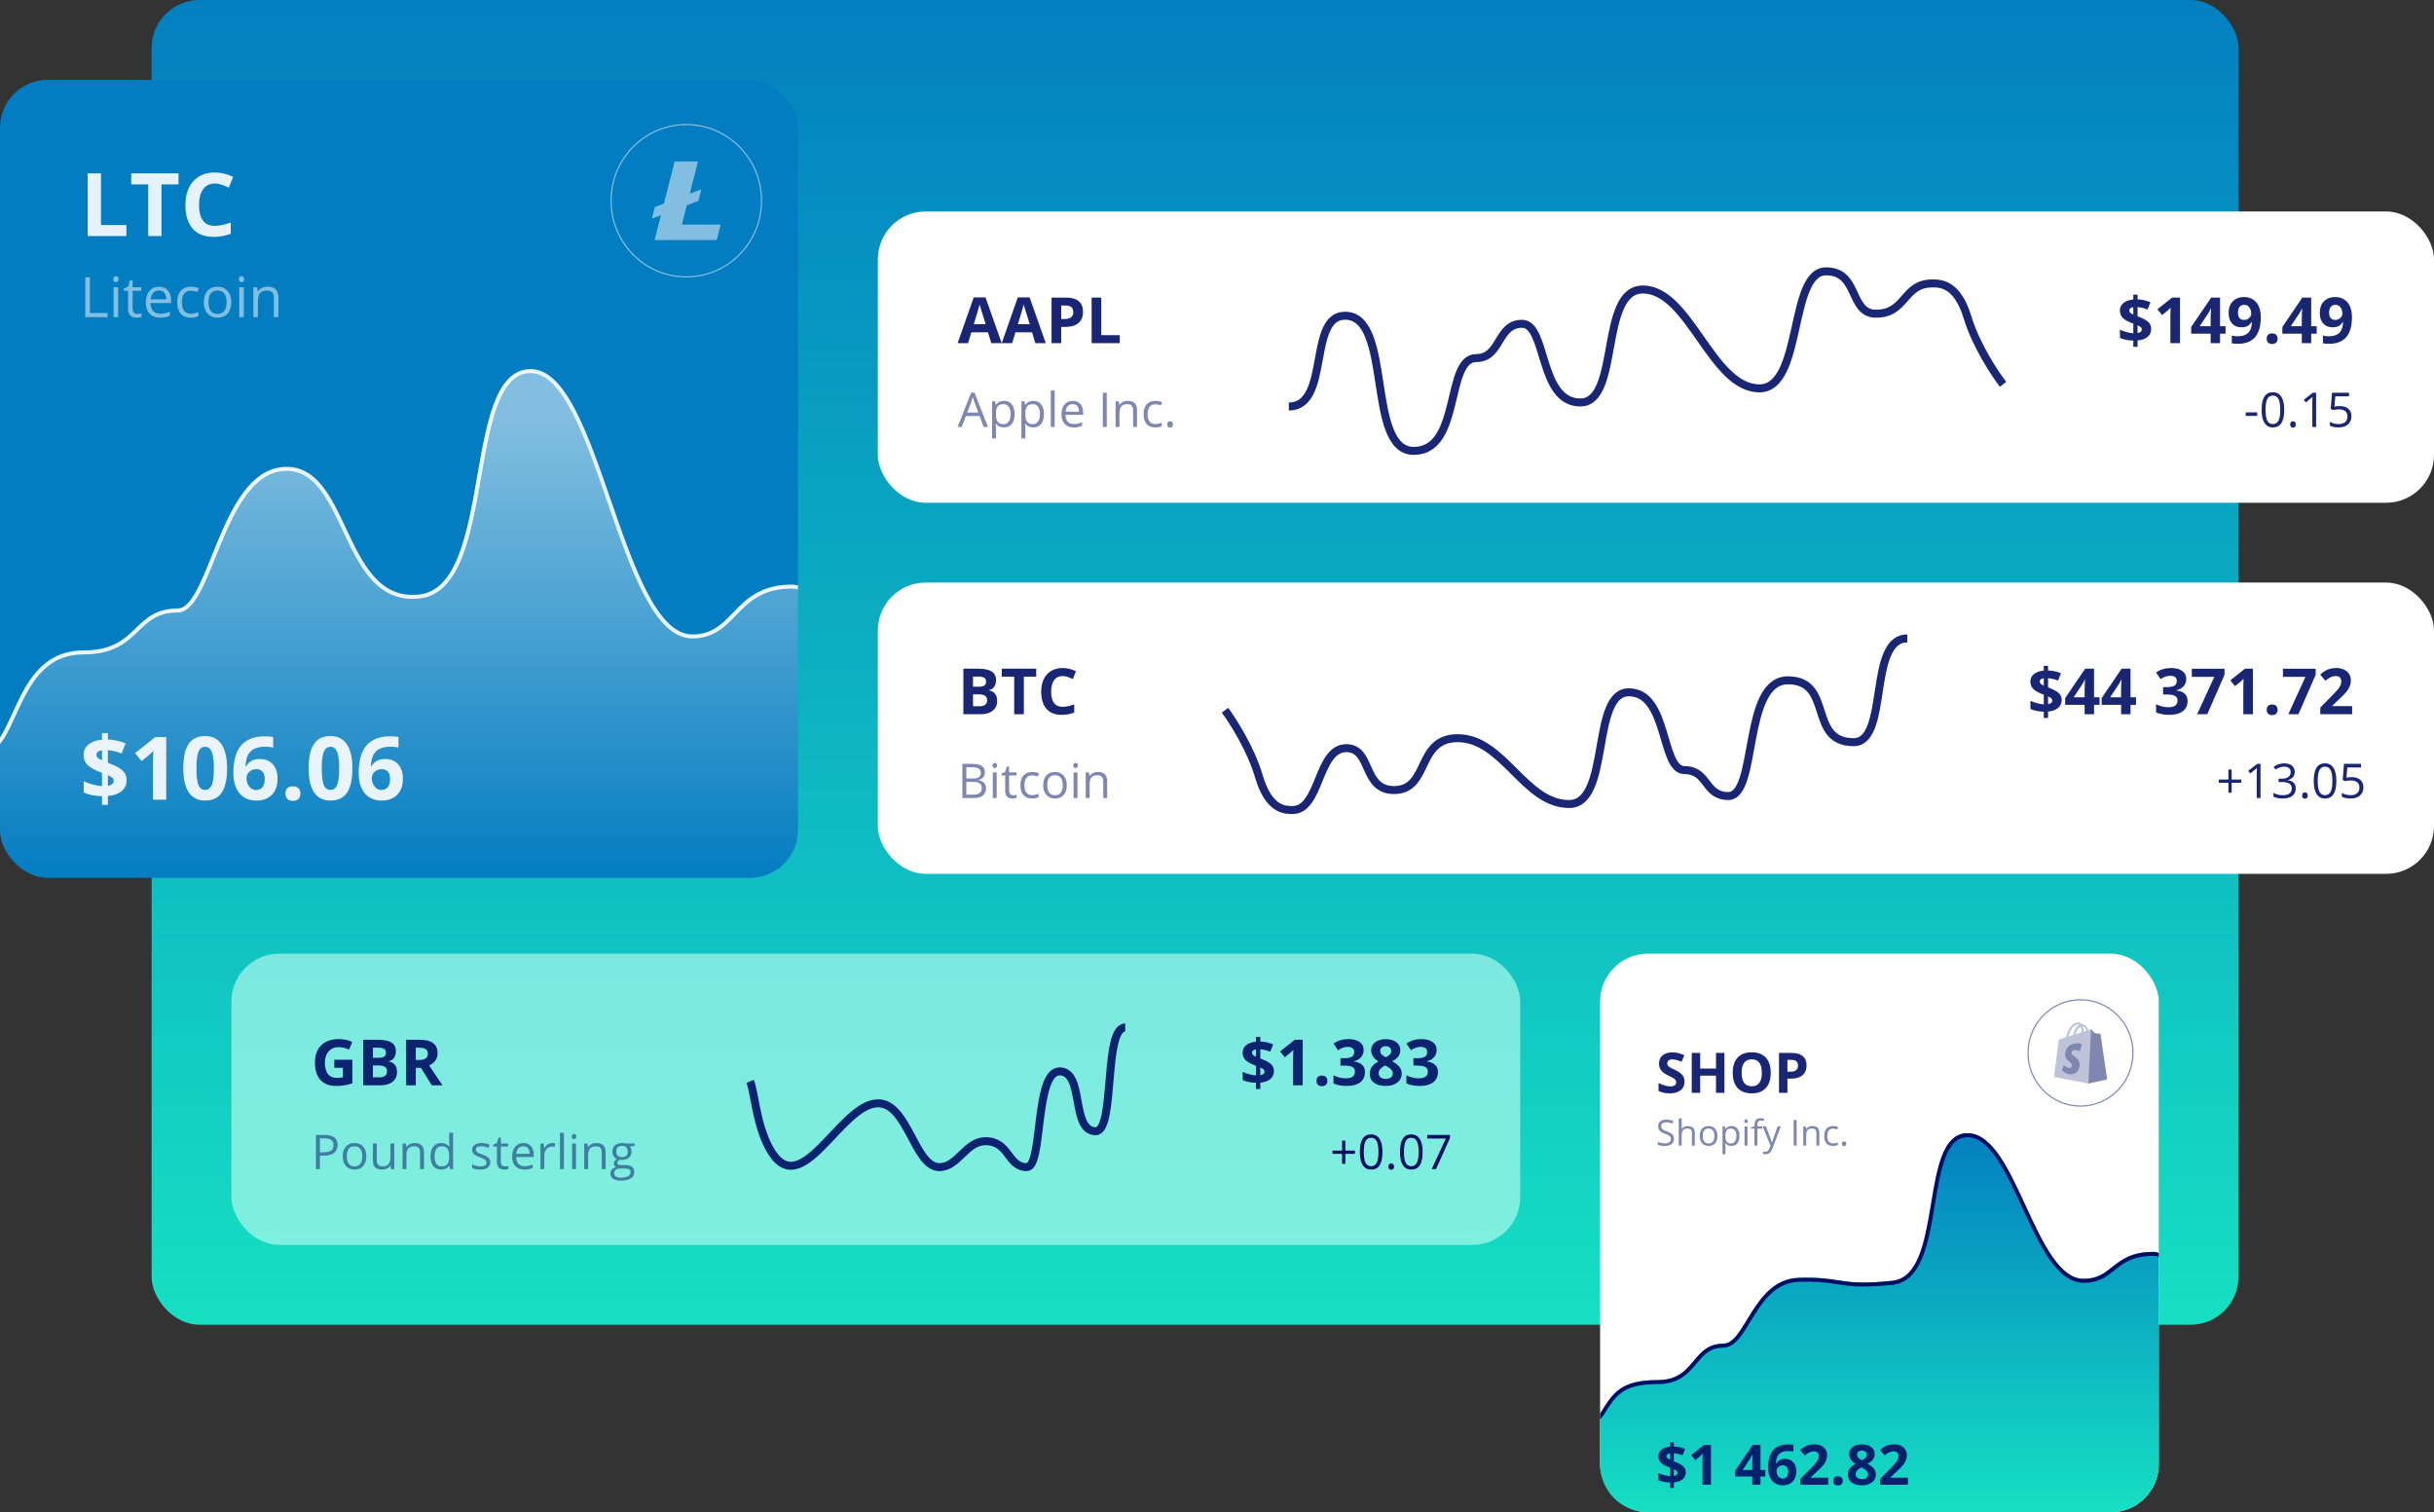 <svg width="610" height="379" viewBox="0 0 610 379" fill="none" xmlns="http://www.w3.org/2000/svg">
<rect x="0" y="0" width="610" height="379" fill="#333333" stroke="none"/>
<rect x="38" width="523" height="332" rx="12" fill="url(#paint0_linear)"/>
<rect x="220" y="146" width="390" height="73" rx="12" fill="white"/>
<path opacity="0.9" d="M241.438 167.578H244.992C246.612 167.578 247.786 167.81 248.516 168.273C249.25 168.732 249.617 169.464 249.617 170.469C249.617 171.151 249.456 171.711 249.133 172.148C248.815 172.586 248.391 172.849 247.859 172.938V173.016C248.583 173.177 249.104 173.479 249.422 173.922C249.745 174.365 249.906 174.953 249.906 175.688C249.906 176.729 249.529 177.542 248.773 178.125C248.023 178.708 247.003 179 245.711 179H241.438V167.578ZM243.859 172.102H245.266C245.922 172.102 246.396 172 246.688 171.797C246.984 171.594 247.133 171.258 247.133 170.789C247.133 170.352 246.971 170.039 246.648 169.852C246.331 169.659 245.826 169.562 245.133 169.562H243.859V172.102ZM243.859 174.023V177H245.438C246.104 177 246.596 176.872 246.914 176.617C247.232 176.362 247.391 175.971 247.391 175.445C247.391 174.497 246.714 174.023 245.359 174.023H243.859ZM256.594 179H254.172V169.594H251.07V167.578H259.695V169.594H256.594V179ZM266.305 169.43C265.393 169.43 264.688 169.773 264.188 170.461C263.688 171.143 263.438 172.096 263.438 173.32C263.438 175.867 264.393 177.141 266.305 177.141C267.107 177.141 268.078 176.94 269.219 176.539V178.57C268.281 178.961 267.234 179.156 266.078 179.156C264.417 179.156 263.146 178.654 262.266 177.648C261.385 176.638 260.945 175.19 260.945 173.305C260.945 172.117 261.161 171.078 261.594 170.188C262.026 169.292 262.646 168.607 263.453 168.133C264.266 167.654 265.216 167.414 266.305 167.414C267.414 167.414 268.529 167.682 269.648 168.219L268.867 170.188C268.44 169.984 268.01 169.807 267.578 169.656C267.146 169.505 266.721 169.43 266.305 169.43Z" fill="#000F64"/>
<path opacity="0.5" d="M241.178 191.434H243.598C244.734 191.434 245.557 191.604 246.064 191.943C246.572 192.283 246.826 192.82 246.826 193.555C246.826 194.062 246.684 194.482 246.398 194.814C246.117 195.143 245.705 195.355 245.162 195.453V195.512C246.463 195.734 247.113 196.418 247.113 197.562C247.113 198.328 246.854 198.926 246.334 199.355C245.818 199.785 245.096 200 244.166 200H241.178V191.434ZM242.174 195.102H243.814C244.518 195.102 245.023 194.992 245.332 194.773C245.641 194.551 245.795 194.178 245.795 193.654C245.795 193.174 245.623 192.828 245.279 192.617C244.936 192.402 244.389 192.295 243.639 192.295H242.174V195.102ZM242.174 195.945V199.15H243.961C244.652 199.15 245.172 199.018 245.52 198.752C245.871 198.482 246.047 198.062 246.047 197.492C246.047 196.961 245.867 196.57 245.508 196.32C245.152 196.07 244.609 195.945 243.879 195.945H242.174ZM249.785 200H248.812V193.578H249.785V200ZM248.73 191.838C248.73 191.615 248.785 191.453 248.895 191.352C249.004 191.246 249.141 191.193 249.305 191.193C249.461 191.193 249.596 191.246 249.709 191.352C249.822 191.457 249.879 191.619 249.879 191.838C249.879 192.057 249.822 192.221 249.709 192.33C249.596 192.436 249.461 192.488 249.305 192.488C249.141 192.488 249.004 192.436 248.895 192.33C248.785 192.221 248.73 192.057 248.73 191.838ZM253.922 199.314C254.094 199.314 254.26 199.303 254.42 199.279C254.58 199.252 254.707 199.225 254.801 199.197V199.941C254.695 199.992 254.539 200.033 254.332 200.064C254.129 200.1 253.945 200.117 253.781 200.117C252.539 200.117 251.918 199.463 251.918 198.154V194.334H250.998V193.865L251.918 193.461L252.328 192.09H252.891V193.578H254.754V194.334H252.891V198.113C252.891 198.5 252.982 198.797 253.166 199.004C253.35 199.211 253.602 199.314 253.922 199.314ZM258.656 200.117C257.727 200.117 257.006 199.832 256.494 199.262C255.986 198.688 255.732 197.877 255.732 196.83C255.732 195.756 255.99 194.926 256.506 194.34C257.025 193.754 257.764 193.461 258.721 193.461C259.029 193.461 259.338 193.494 259.646 193.561C259.955 193.627 260.197 193.705 260.373 193.795L260.074 194.621C259.859 194.535 259.625 194.465 259.371 194.41C259.117 194.352 258.893 194.322 258.697 194.322C257.393 194.322 256.74 195.154 256.74 196.818C256.74 197.607 256.898 198.213 257.215 198.635C257.535 199.057 258.008 199.268 258.633 199.268C259.168 199.268 259.717 199.152 260.279 198.922V199.783C259.85 200.006 259.309 200.117 258.656 200.117ZM267.352 196.783C267.352 197.83 267.088 198.648 266.561 199.238C266.033 199.824 265.305 200.117 264.375 200.117C263.801 200.117 263.291 199.982 262.846 199.713C262.4 199.443 262.057 199.057 261.814 198.553C261.572 198.049 261.451 197.459 261.451 196.783C261.451 195.736 261.713 194.922 262.236 194.34C262.76 193.754 263.486 193.461 264.416 193.461C265.314 193.461 266.027 193.76 266.555 194.357C267.086 194.955 267.352 195.764 267.352 196.783ZM262.459 196.783C262.459 197.604 262.623 198.229 262.951 198.658C263.279 199.088 263.762 199.303 264.398 199.303C265.035 199.303 265.518 199.09 265.846 198.664C266.178 198.234 266.344 197.607 266.344 196.783C266.344 195.967 266.178 195.348 265.846 194.926C265.518 194.5 265.031 194.287 264.387 194.287C263.75 194.287 263.27 194.496 262.945 194.914C262.621 195.332 262.459 195.955 262.459 196.783ZM270.035 200H269.062V193.578H270.035V200ZM268.98 191.838C268.98 191.615 269.035 191.453 269.145 191.352C269.254 191.246 269.391 191.193 269.555 191.193C269.711 191.193 269.846 191.246 269.959 191.352C270.072 191.457 270.129 191.619 270.129 191.838C270.129 192.057 270.072 192.221 269.959 192.33C269.846 192.436 269.711 192.488 269.555 192.488C269.391 192.488 269.254 192.436 269.145 192.33C269.035 192.221 268.98 192.057 268.98 191.838ZM276.492 200V195.846C276.492 195.322 276.373 194.932 276.135 194.674C275.896 194.416 275.523 194.287 275.016 194.287C274.344 194.287 273.852 194.469 273.539 194.832C273.227 195.195 273.07 195.795 273.07 196.631V200H272.098V193.578H272.889L273.047 194.457H273.094C273.293 194.141 273.572 193.896 273.932 193.725C274.291 193.549 274.691 193.461 275.133 193.461C275.906 193.461 276.488 193.648 276.879 194.023C277.27 194.395 277.465 194.99 277.465 195.811V200H276.492Z" fill="#000F64"/>
<path opacity="0.9" d="M516.688 175.43C516.688 176.258 516.388 176.924 515.789 177.43C515.19 177.93 514.352 178.229 513.273 178.328V179.93H512.203V178.359C510.932 178.333 509.818 178.109 508.859 177.688V175.625C509.312 175.849 509.857 176.047 510.492 176.219C511.133 176.391 511.703 176.492 512.203 176.523V174.102L511.68 173.898C510.648 173.492 509.917 173.052 509.484 172.578C509.057 172.099 508.844 171.508 508.844 170.805C508.844 170.049 509.138 169.43 509.727 168.945C510.32 168.456 511.146 168.159 512.203 168.055V166.859H513.273V168.023C514.466 168.076 515.544 168.315 516.508 168.742L515.773 170.57C514.961 170.237 514.128 170.034 513.273 169.961V172.266C514.289 172.656 515.01 172.995 515.438 173.281C515.87 173.568 516.185 173.883 516.383 174.227C516.586 174.57 516.688 174.971 516.688 175.43ZM514.336 175.547C514.336 175.328 514.247 175.143 514.07 174.992C513.893 174.841 513.628 174.685 513.273 174.523V176.469C513.982 176.349 514.336 176.042 514.336 175.547ZM511.195 170.805C511.195 171.034 511.273 171.224 511.43 171.375C511.591 171.521 511.849 171.672 512.203 171.828V169.992C511.531 170.091 511.195 170.362 511.195 170.805ZM526.18 176.633H524.805V179H522.445V176.633H517.57V174.953L522.578 167.578H524.805V174.758H526.18V176.633ZM522.445 174.758V172.82C522.445 172.497 522.458 172.029 522.484 171.414C522.51 170.799 522.531 170.443 522.547 170.344H522.484C522.292 170.771 522.06 171.188 521.789 171.594L519.695 174.758H522.445ZM535.32 176.633H533.945V179H531.586V176.633H526.711V174.953L531.719 167.578H533.945V174.758H535.32V176.633ZM531.586 174.758V172.82C531.586 172.497 531.599 172.029 531.625 171.414C531.651 170.799 531.672 170.443 531.688 170.344H531.625C531.432 170.771 531.201 171.188 530.93 171.594L528.836 174.758H531.586ZM547.914 170.133C547.914 170.846 547.698 171.453 547.266 171.953C546.833 172.453 546.227 172.797 545.445 172.984V173.031C546.367 173.146 547.065 173.427 547.539 173.875C548.013 174.318 548.25 174.917 548.25 175.672C548.25 176.771 547.852 177.628 547.055 178.242C546.258 178.852 545.12 179.156 543.641 179.156C542.401 179.156 541.302 178.951 540.344 178.539V176.484C540.786 176.708 541.273 176.891 541.805 177.031C542.336 177.172 542.862 177.242 543.383 177.242C544.18 177.242 544.768 177.107 545.148 176.836C545.529 176.565 545.719 176.13 545.719 175.531C545.719 174.995 545.5 174.615 545.062 174.391C544.625 174.167 543.927 174.055 542.969 174.055H542.102V172.203H542.984C543.87 172.203 544.516 172.089 544.922 171.859C545.333 171.625 545.539 171.227 545.539 170.664C545.539 169.799 544.997 169.367 543.914 169.367C543.539 169.367 543.156 169.43 542.766 169.555C542.38 169.68 541.951 169.896 541.477 170.203L540.359 168.539C541.401 167.789 542.643 167.414 544.086 167.414C545.268 167.414 546.201 167.654 546.883 168.133C547.57 168.612 547.914 169.279 547.914 170.133ZM550.648 179L554.938 169.625H549.305V167.594H557.5V169.109L553.18 179H550.648ZM564.625 179H562.211V172.391L562.234 171.305L562.273 170.117C561.872 170.518 561.594 170.781 561.438 170.906L560.125 171.961L558.961 170.508L562.641 167.578H564.625V179ZM568.07 177.883C568.07 177.445 568.188 177.115 568.422 176.891C568.656 176.667 568.997 176.555 569.445 176.555C569.878 176.555 570.211 176.669 570.445 176.898C570.685 177.128 570.805 177.456 570.805 177.883C570.805 178.294 570.685 178.62 570.445 178.859C570.206 179.094 569.872 179.211 569.445 179.211C569.008 179.211 568.669 179.096 568.43 178.867C568.19 178.633 568.07 178.305 568.07 177.883ZM573.492 179L577.781 169.625H572.148V167.594H580.344V169.109L576.023 179H573.492ZM589.484 179H581.5V177.32L584.367 174.422C585.216 173.552 585.771 172.951 586.031 172.617C586.292 172.279 586.479 171.966 586.594 171.68C586.708 171.393 586.766 171.096 586.766 170.789C586.766 170.331 586.638 169.99 586.383 169.766C586.133 169.542 585.797 169.43 585.375 169.43C584.932 169.43 584.503 169.531 584.086 169.734C583.669 169.938 583.234 170.227 582.781 170.602L581.469 169.047C582.031 168.568 582.497 168.229 582.867 168.031C583.237 167.833 583.641 167.682 584.078 167.578C584.516 167.469 585.005 167.414 585.547 167.414C586.26 167.414 586.891 167.544 587.438 167.805C587.984 168.065 588.409 168.43 588.711 168.898C589.013 169.367 589.164 169.904 589.164 170.508C589.164 171.034 589.07 171.529 588.883 171.992C588.701 172.451 588.414 172.922 588.023 173.406C587.638 173.891 586.956 174.581 585.977 175.477L584.508 176.859V176.969H589.484V179Z" fill="#000F64"/>
<path opacity="0.9" d="M559.291 195.365H561.705V196.174H559.291V198.67H558.477V196.174H556.074V195.365H558.477V192.857H559.291V195.365ZM566.521 200H565.572V193.895C565.572 193.387 565.588 192.906 565.619 192.453C565.537 192.535 565.445 192.621 565.344 192.711C565.242 192.801 564.777 193.182 563.949 193.854L563.434 193.186L565.701 191.434H566.521V200ZM575.094 193.449C575.094 193.996 574.939 194.443 574.631 194.791C574.326 195.139 573.893 195.371 573.33 195.488V195.535C574.018 195.621 574.527 195.84 574.859 196.191C575.191 196.543 575.357 197.004 575.357 197.574C575.357 198.391 575.074 199.02 574.508 199.461C573.941 199.898 573.137 200.117 572.094 200.117C571.641 200.117 571.225 200.082 570.846 200.012C570.471 199.945 570.105 199.826 569.75 199.654V198.729C570.121 198.912 570.516 199.053 570.934 199.15C571.355 199.244 571.754 199.291 572.129 199.291C573.609 199.291 574.35 198.711 574.35 197.551C574.35 196.512 573.533 195.992 571.9 195.992H571.057V195.154H571.912C572.58 195.154 573.109 195.008 573.5 194.715C573.891 194.418 574.086 194.008 574.086 193.484C574.086 193.066 573.941 192.738 573.652 192.5C573.367 192.262 572.979 192.143 572.486 192.143C572.111 192.143 571.758 192.193 571.426 192.295C571.094 192.396 570.715 192.584 570.289 192.857L569.797 192.201C570.148 191.924 570.553 191.707 571.01 191.551C571.471 191.391 571.955 191.311 572.463 191.311C573.295 191.311 573.941 191.502 574.402 191.885C574.863 192.264 575.094 192.785 575.094 193.449ZM576.957 199.379C576.957 199.117 577.016 198.92 577.133 198.787C577.254 198.65 577.426 198.582 577.648 198.582C577.875 198.582 578.051 198.65 578.176 198.787C578.305 198.92 578.369 199.117 578.369 199.379C578.369 199.633 578.305 199.828 578.176 199.965C578.047 200.102 577.871 200.17 577.648 200.17C577.449 200.17 577.283 200.109 577.15 199.988C577.021 199.863 576.957 199.66 576.957 199.379ZM585.529 195.705C585.529 197.186 585.295 198.291 584.826 199.021C584.361 199.752 583.648 200.117 582.688 200.117C581.766 200.117 581.064 199.744 580.584 198.998C580.104 198.248 579.863 197.15 579.863 195.705C579.863 194.213 580.096 193.105 580.561 192.383C581.025 191.66 581.734 191.299 582.688 191.299C583.617 191.299 584.322 191.676 584.803 192.43C585.287 193.184 585.529 194.275 585.529 195.705ZM580.848 195.705C580.848 196.951 580.994 197.859 581.287 198.43C581.58 198.996 582.047 199.279 582.688 199.279C583.336 199.279 583.805 198.992 584.094 198.418C584.387 197.84 584.533 196.936 584.533 195.705C584.533 194.475 584.387 193.574 584.094 193.004C583.805 192.43 583.336 192.143 582.688 192.143C582.047 192.143 581.58 192.426 581.287 192.992C580.994 193.555 580.848 194.459 580.848 195.705ZM589.396 194.768C590.299 194.768 591.008 194.992 591.523 195.441C592.043 195.887 592.303 196.498 592.303 197.275C592.303 198.162 592.02 198.857 591.453 199.361C590.891 199.865 590.113 200.117 589.121 200.117C588.156 200.117 587.42 199.963 586.912 199.654V198.717C587.186 198.893 587.525 199.031 587.932 199.133C588.338 199.23 588.738 199.279 589.133 199.279C589.82 199.279 590.354 199.117 590.732 198.793C591.115 198.469 591.307 198 591.307 197.387C591.307 196.191 590.574 195.594 589.109 195.594C588.738 195.594 588.242 195.65 587.621 195.764L587.117 195.441L587.439 191.434H591.699V192.33H588.271L588.055 194.902C588.504 194.812 588.951 194.768 589.396 194.768Z" fill="#000F64"/>
<path opacity="0.9" d="M307 178C308.994 180.667 313.481 187.7 315.475 194.5C317.968 203 321.956 203 323.95 203C330.93 203 330.152 187.5 337.411 187.5C343.892 187.5 341.399 198 349.376 198C358.35 198 354.86 185 365.329 185C376.796 185 382.022 201.5 393.248 201.5C403.717 201.5 398.614 173.5 408.204 173.5C418.175 173.5 416.16 193 422.163 193C428.146 193 427.149 199.5 433.131 199.5C440.609 199.5 436.621 170.5 448.087 170.5C459.554 170.5 453.03 186 464.539 186C473.513 186 468.029 160 478 160" stroke="#000F64" stroke-width="2"/>
<rect x="220" y="53" width="390" height="73" rx="12" fill="white"/>
<path opacity="0.9" d="M248.43 86L247.602 83.281H243.438L242.609 86H240L244.031 74.531H246.992L251.039 86H248.43ZM247.023 81.25C246.258 78.787 245.826 77.393 245.727 77.07C245.633 76.747 245.565 76.492 245.523 76.305C245.352 76.971 244.859 78.62 244.047 81.25H247.023ZM259.477 86L258.648 83.281H254.484L253.656 86H251.047L255.078 74.531H258.039L262.086 86H259.477ZM258.07 81.25C257.305 78.787 256.872 77.393 256.773 77.07C256.68 76.747 256.612 76.492 256.57 76.305C256.398 76.971 255.906 78.62 255.094 81.25H258.07ZM265.953 79.953H266.75C267.495 79.953 268.052 79.807 268.422 79.516C268.792 79.219 268.977 78.789 268.977 78.227C268.977 77.659 268.82 77.24 268.508 76.969C268.201 76.698 267.716 76.562 267.055 76.562H265.953V79.953ZM271.422 78.141C271.422 79.37 271.036 80.31 270.266 80.961C269.5 81.612 268.409 81.938 266.992 81.938H265.953V86H263.531V74.578H267.18C268.565 74.578 269.617 74.878 270.336 75.477C271.06 76.07 271.422 76.958 271.422 78.141ZM273.578 86V74.578H276V84H280.633V86H273.578Z" fill="#000F64"/>
<path opacity="0.5" d="M246.562 107L245.496 104.275H242.062L241.008 107H240L243.387 98.398H244.225L247.594 107H246.562ZM245.186 103.379L244.189 100.725C244.061 100.389 243.928 99.977 243.791 99.488C243.705 99.863 243.582 100.275 243.422 100.725L242.414 103.379H245.186ZM251.613 107.117C251.195 107.117 250.812 107.041 250.465 106.889C250.121 106.732 249.832 106.494 249.598 106.174H249.527C249.574 106.549 249.598 106.904 249.598 107.24V109.883H248.625V100.578H249.416L249.551 101.457H249.598C249.848 101.105 250.139 100.852 250.471 100.695C250.803 100.539 251.184 100.461 251.613 100.461C252.465 100.461 253.121 100.752 253.582 101.334C254.047 101.916 254.279 102.732 254.279 103.783C254.279 104.838 254.043 105.658 253.57 106.244C253.102 106.826 252.449 107.117 251.613 107.117ZM251.473 101.287C250.816 101.287 250.342 101.469 250.049 101.832C249.756 102.195 249.605 102.773 249.598 103.566V103.783C249.598 104.686 249.748 105.332 250.049 105.723C250.35 106.109 250.832 106.303 251.496 106.303C252.051 106.303 252.484 106.078 252.797 105.629C253.113 105.18 253.271 104.561 253.271 103.771C253.271 102.971 253.113 102.357 252.797 101.932C252.484 101.502 252.043 101.287 251.473 101.287ZM258.973 107.117C258.555 107.117 258.172 107.041 257.824 106.889C257.48 106.732 257.191 106.494 256.957 106.174H256.887C256.934 106.549 256.957 106.904 256.957 107.24V109.883H255.984V100.578H256.775L256.91 101.457H256.957C257.207 101.105 257.498 100.852 257.83 100.695C258.162 100.539 258.543 100.461 258.973 100.461C259.824 100.461 260.48 100.752 260.941 101.334C261.406 101.916 261.639 102.732 261.639 103.783C261.639 104.838 261.402 105.658 260.93 106.244C260.461 106.826 259.809 107.117 258.973 107.117ZM258.832 101.287C258.176 101.287 257.701 101.469 257.408 101.832C257.115 102.195 256.965 102.773 256.957 103.566V103.783C256.957 104.686 257.107 105.332 257.408 105.723C257.709 106.109 258.191 106.303 258.855 106.303C259.41 106.303 259.844 106.078 260.156 105.629C260.473 105.18 260.631 104.561 260.631 103.771C260.631 102.971 260.473 102.357 260.156 101.932C259.844 101.502 259.402 101.287 258.832 101.287ZM264.316 107H263.344V97.883H264.316V107ZM269.092 107.117C268.143 107.117 267.393 106.828 266.842 106.25C266.295 105.672 266.021 104.869 266.021 103.842C266.021 102.807 266.275 101.984 266.783 101.375C267.295 100.766 267.98 100.461 268.84 100.461C269.645 100.461 270.281 100.727 270.75 101.258C271.219 101.785 271.453 102.482 271.453 103.35V103.965H267.029C267.049 104.719 267.238 105.291 267.598 105.682C267.961 106.072 268.471 106.268 269.127 106.268C269.818 106.268 270.502 106.123 271.178 105.834V106.701C270.834 106.85 270.508 106.955 270.199 107.018C269.895 107.084 269.525 107.117 269.092 107.117ZM268.828 101.275C268.312 101.275 267.9 101.443 267.592 101.779C267.287 102.115 267.107 102.58 267.053 103.174H270.41C270.41 102.561 270.273 102.092 270 101.768C269.727 101.439 269.336 101.275 268.828 101.275ZM276.381 107V98.434H277.377V107H276.381ZM283.98 107V102.846C283.98 102.322 283.861 101.932 283.623 101.674C283.385 101.416 283.012 101.287 282.504 101.287C281.832 101.287 281.34 101.469 281.027 101.832C280.715 102.195 280.559 102.795 280.559 103.631V107H279.586V100.578H280.377L280.535 101.457H280.582C280.781 101.141 281.061 100.896 281.42 100.725C281.779 100.549 282.18 100.461 282.621 100.461C283.395 100.461 283.977 100.648 284.367 101.023C284.758 101.395 284.953 101.99 284.953 102.811V107H283.98ZM289.523 107.117C288.594 107.117 287.873 106.832 287.361 106.262C286.854 105.688 286.6 104.877 286.6 103.83C286.6 102.756 286.857 101.926 287.373 101.34C287.893 100.754 288.631 100.461 289.588 100.461C289.896 100.461 290.205 100.494 290.514 100.561C290.822 100.627 291.064 100.705 291.24 100.795L290.941 101.621C290.727 101.535 290.492 101.465 290.238 101.41C289.984 101.352 289.76 101.322 289.564 101.322C288.26 101.322 287.607 102.154 287.607 103.818C287.607 104.607 287.766 105.213 288.082 105.635C288.402 106.057 288.875 106.268 289.5 106.268C290.035 106.268 290.584 106.152 291.146 105.922V106.783C290.717 107.006 290.176 107.117 289.523 107.117ZM292.535 106.379C292.535 106.117 292.594 105.92 292.711 105.787C292.832 105.65 293.004 105.582 293.227 105.582C293.453 105.582 293.629 105.65 293.754 105.787C293.883 105.92 293.947 106.117 293.947 106.379C293.947 106.633 293.883 106.828 293.754 106.965C293.625 107.102 293.449 107.17 293.227 107.17C293.027 107.17 292.861 107.109 292.729 106.988C292.6 106.863 292.535 106.66 292.535 106.379Z" fill="#000F64"/>
<g opacity="0.9">
<path d="M539.125 82.43C539.125 83.258 538.826 83.924 538.227 84.43C537.628 84.93 536.789 85.229 535.711 85.328V86.93H534.641V85.359C533.37 85.333 532.255 85.109 531.297 84.688V82.625C531.75 82.849 532.294 83.047 532.93 83.219C533.57 83.391 534.141 83.492 534.641 83.523V81.102L534.117 80.898C533.086 80.492 532.354 80.052 531.922 79.578C531.495 79.099 531.281 78.508 531.281 77.805C531.281 77.049 531.576 76.43 532.164 75.945C532.758 75.456 533.583 75.159 534.641 75.055V73.859H535.711V75.023C536.904 75.076 537.982 75.315 538.945 75.742L538.211 77.57C537.398 77.237 536.565 77.034 535.711 76.961V79.266C536.727 79.656 537.448 79.995 537.875 80.281C538.307 80.568 538.622 80.883 538.82 81.227C539.023 81.57 539.125 81.971 539.125 82.43ZM536.773 82.547C536.773 82.328 536.685 82.143 536.508 81.992C536.331 81.841 536.065 81.685 535.711 81.523V83.469C536.419 83.349 536.773 83.042 536.773 82.547ZM533.633 77.805C533.633 78.034 533.711 78.224 533.867 78.375C534.029 78.521 534.286 78.672 534.641 78.828V76.992C533.969 77.091 533.633 77.362 533.633 77.805ZM546.344 86H543.93V79.391L543.953 78.305L543.992 77.117C543.591 77.518 543.312 77.781 543.156 77.906L541.844 78.961L540.68 77.508L544.359 74.578H546.344V86ZM557.758 83.633H556.383V86H554.023V83.633H549.148V81.953L554.156 74.578H556.383V81.758H557.758V83.633ZM554.023 81.758V79.82C554.023 79.497 554.036 79.029 554.062 78.414C554.089 77.799 554.109 77.443 554.125 77.344H554.062C553.87 77.771 553.638 78.188 553.367 78.594L551.273 81.758H554.023ZM566.594 79.453C566.594 81.703 566.12 83.383 565.172 84.492C564.224 85.602 562.789 86.156 560.867 86.156C560.19 86.156 559.677 86.12 559.328 86.047V84.109C559.766 84.219 560.224 84.273 560.703 84.273C561.51 84.273 562.174 84.156 562.695 83.922C563.216 83.682 563.615 83.31 563.891 82.805C564.167 82.294 564.326 81.594 564.367 80.703H564.273C563.971 81.193 563.622 81.537 563.227 81.734C562.831 81.932 562.336 82.031 561.742 82.031C560.747 82.031 559.964 81.713 559.391 81.078C558.818 80.438 558.531 79.549 558.531 78.414C558.531 77.19 558.878 76.224 559.57 75.516C560.268 74.802 561.216 74.445 562.414 74.445C563.258 74.445 563.995 74.643 564.625 75.039C565.26 75.435 565.747 76.01 566.086 76.766C566.424 77.516 566.594 78.412 566.594 79.453ZM562.461 76.383C561.961 76.383 561.57 76.555 561.289 76.898C561.008 77.242 560.867 77.737 560.867 78.383C560.867 78.935 560.995 79.372 561.25 79.695C561.505 80.018 561.893 80.18 562.414 80.18C562.904 80.18 563.323 80.021 563.672 79.703C564.021 79.38 564.195 79.01 564.195 78.594C564.195 77.974 564.031 77.451 563.703 77.023C563.38 76.596 562.966 76.383 562.461 76.383ZM568.07 84.883C568.07 84.445 568.188 84.115 568.422 83.891C568.656 83.667 568.997 83.555 569.445 83.555C569.878 83.555 570.211 83.669 570.445 83.898C570.685 84.128 570.805 84.456 570.805 84.883C570.805 85.294 570.685 85.62 570.445 85.859C570.206 86.094 569.872 86.211 569.445 86.211C569.008 86.211 568.669 86.096 568.43 85.867C568.19 85.633 568.07 85.305 568.07 84.883ZM580.602 83.633H579.227V86H576.867V83.633H571.992V81.953L577 74.578H579.227V81.758H580.602V83.633ZM576.867 81.758V79.82C576.867 79.497 576.88 79.029 576.906 78.414C576.932 77.799 576.953 77.443 576.969 77.344H576.906C576.714 77.771 576.482 78.188 576.211 78.594L574.117 81.758H576.867ZM589.438 79.453C589.438 81.703 588.964 83.383 588.016 84.492C587.068 85.602 585.633 86.156 583.711 86.156C583.034 86.156 582.521 86.12 582.172 86.047V84.109C582.609 84.219 583.068 84.273 583.547 84.273C584.354 84.273 585.018 84.156 585.539 83.922C586.06 83.682 586.458 83.31 586.734 82.805C587.01 82.294 587.169 81.594 587.211 80.703H587.117C586.815 81.193 586.466 81.537 586.07 81.734C585.674 81.932 585.18 82.031 584.586 82.031C583.591 82.031 582.807 81.713 582.234 81.078C581.661 80.438 581.375 79.549 581.375 78.414C581.375 77.19 581.721 76.224 582.414 75.516C583.112 74.802 584.06 74.445 585.258 74.445C586.102 74.445 586.839 74.643 587.469 75.039C588.104 75.435 588.591 76.01 588.93 76.766C589.268 77.516 589.438 78.412 589.438 79.453ZM585.305 76.383C584.805 76.383 584.414 76.555 584.133 76.898C583.852 77.242 583.711 77.737 583.711 78.383C583.711 78.935 583.839 79.372 584.094 79.695C584.349 80.018 584.737 80.18 585.258 80.18C585.747 80.18 586.167 80.021 586.516 79.703C586.865 79.38 587.039 79.01 587.039 78.594C587.039 77.974 586.875 77.451 586.547 77.023C586.224 76.596 585.81 76.383 585.305 76.383Z" fill="#000F64"/>
<path d="M562.824 104.229V103.338H565.701V104.229H562.824ZM572.463 102.705C572.463 104.186 572.229 105.291 571.76 106.021C571.295 106.752 570.582 107.117 569.621 107.117C568.699 107.117 567.998 106.744 567.518 105.998C567.037 105.248 566.797 104.15 566.797 102.705C566.797 101.213 567.029 100.105 567.494 99.383C567.959 98.66 568.668 98.299 569.621 98.299C570.551 98.299 571.256 98.676 571.736 99.43C572.221 100.184 572.463 101.275 572.463 102.705ZM567.781 102.705C567.781 103.951 567.928 104.859 568.221 105.43C568.514 105.996 568.98 106.279 569.621 106.279C570.27 106.279 570.738 105.992 571.027 105.418C571.32 104.84 571.467 103.936 571.467 102.705C571.467 101.475 571.32 100.574 571.027 100.004C570.738 99.43 570.27 99.143 569.621 99.143C568.98 99.143 568.514 99.426 568.221 99.992C567.928 100.555 567.781 101.459 567.781 102.705ZM573.957 106.379C573.957 106.117 574.016 105.92 574.133 105.787C574.254 105.65 574.426 105.582 574.648 105.582C574.875 105.582 575.051 105.65 575.176 105.787C575.305 105.92 575.369 106.117 575.369 106.379C575.369 106.633 575.305 106.828 575.176 106.965C575.047 107.102 574.871 107.17 574.648 107.17C574.449 107.17 574.283 107.109 574.15 106.988C574.021 106.863 573.957 106.66 573.957 106.379ZM580.455 107H579.506V100.895C579.506 100.387 579.521 99.906 579.553 99.453C579.471 99.535 579.379 99.621 579.277 99.711C579.176 99.801 578.711 100.182 577.883 100.854L577.367 100.186L579.635 98.434H580.455V107ZM586.396 101.768C587.299 101.768 588.008 101.992 588.523 102.441C589.043 102.887 589.303 103.498 589.303 104.275C589.303 105.162 589.02 105.857 588.453 106.361C587.891 106.865 587.113 107.117 586.121 107.117C585.156 107.117 584.42 106.963 583.912 106.654V105.717C584.186 105.893 584.525 106.031 584.932 106.133C585.338 106.23 585.738 106.279 586.133 106.279C586.82 106.279 587.354 106.117 587.732 105.793C588.115 105.469 588.307 105 588.307 104.387C588.307 103.191 587.574 102.594 586.109 102.594C585.738 102.594 585.242 102.65 584.621 102.764L584.117 102.441L584.439 98.434H588.699V99.33H585.271L585.055 101.902C585.504 101.812 585.951 101.768 586.396 101.768Z" fill="#000F64"/>
</g>
<path opacity="0.9" d="M502 96.315C499.913 93.618 495.216 86.506 493.128 79.629C490.519 71.034 486.344 71.034 484.257 71.034C476.95 71.034 477.765 78.618 470.166 78.618C463.382 78.618 465.991 68 457.641 68C448.248 68 451.901 97.326 440.942 97.326C428.939 97.326 423.468 72.551 411.717 72.551C400.758 72.551 406.1 100.865 396.061 100.865C385.624 100.865 387.733 81.146 381.449 81.146C375.187 81.146 376.23 89.742 369.968 89.742C362.14 89.742 366.315 113 354.312 113C342.309 113 349.139 79.124 337.09 79.124C327.697 79.124 333.437 101.876 323 101.876" stroke="#000F64" stroke-width="2"/>
<rect opacity="0.6" x="58" y="239" width="323" height="73" rx="12" fill="#C5FFF2"/>
<path opacity="0.9" d="M83.773 265.586H88.305V271.508C87.57 271.747 86.878 271.914 86.227 272.008C85.581 272.107 84.919 272.156 84.242 272.156C82.518 272.156 81.201 271.651 80.289 270.641C79.383 269.625 78.93 268.169 78.93 266.273C78.93 264.43 79.456 262.992 80.508 261.961C81.565 260.93 83.029 260.414 84.898 260.414C86.07 260.414 87.201 260.648 88.289 261.117L87.484 263.055C86.651 262.638 85.784 262.43 84.883 262.43C83.836 262.43 82.997 262.781 82.367 263.484C81.737 264.188 81.422 265.133 81.422 266.32C81.422 267.56 81.674 268.508 82.18 269.164C82.69 269.815 83.43 270.141 84.398 270.141C84.904 270.141 85.417 270.089 85.938 269.984V267.602H83.773V265.586ZM91.031 260.578H94.586C96.206 260.578 97.38 260.81 98.109 261.273C98.844 261.732 99.211 262.464 99.211 263.469C99.211 264.151 99.049 264.711 98.727 265.148C98.409 265.586 97.984 265.849 97.453 265.938V266.016C98.177 266.177 98.698 266.479 99.016 266.922C99.338 267.365 99.5 267.953 99.5 268.688C99.5 269.729 99.122 270.542 98.367 271.125C97.617 271.708 96.596 272 95.305 272H91.031V260.578ZM93.453 265.102H94.859C95.516 265.102 95.99 265 96.281 264.797C96.578 264.594 96.727 264.258 96.727 263.789C96.727 263.352 96.565 263.039 96.242 262.852C95.924 262.659 95.419 262.562 94.727 262.562H93.453V265.102ZM93.453 267.023V270H95.031C95.698 270 96.19 269.872 96.508 269.617C96.826 269.362 96.984 268.971 96.984 268.445C96.984 267.497 96.307 267.023 94.953 267.023H93.453ZM104.203 265.648H104.984C105.75 265.648 106.315 265.521 106.68 265.266C107.044 265.01 107.227 264.609 107.227 264.062C107.227 263.521 107.039 263.135 106.664 262.906C106.294 262.677 105.719 262.562 104.938 262.562H104.203V265.648ZM104.203 267.617V272H101.781V260.578H105.109C106.661 260.578 107.81 260.862 108.555 261.43C109.299 261.992 109.672 262.849 109.672 264C109.672 264.672 109.487 265.271 109.117 265.797C108.747 266.318 108.224 266.727 107.547 267.023C109.266 269.591 110.385 271.25 110.906 272H108.219L105.492 267.617H104.203Z" fill="#000F64"/>
<path opacity="0.5" d="M84.609 286.93C84.609 287.797 84.312 288.465 83.719 288.934C83.129 289.398 82.283 289.631 81.182 289.631H80.174V293H79.178V284.434H81.398C83.539 284.434 84.609 285.266 84.609 286.93ZM80.174 288.775H81.07C81.953 288.775 82.592 288.633 82.986 288.348C83.381 288.062 83.578 287.605 83.578 286.977C83.578 286.41 83.393 285.988 83.022 285.711C82.65 285.434 82.072 285.295 81.287 285.295H80.174V288.775ZM91.805 289.783C91.805 290.83 91.541 291.648 91.014 292.238C90.486 292.824 89.758 293.117 88.828 293.117C88.254 293.117 87.744 292.982 87.299 292.713C86.853 292.443 86.51 292.057 86.268 291.553C86.025 291.049 85.904 290.459 85.904 289.783C85.904 288.736 86.166 287.922 86.689 287.34C87.213 286.754 87.939 286.461 88.869 286.461C89.768 286.461 90.481 286.76 91.008 287.357C91.539 287.955 91.805 288.764 91.805 289.783ZM86.912 289.783C86.912 290.604 87.076 291.229 87.404 291.658C87.732 292.088 88.215 292.303 88.852 292.303C89.488 292.303 89.971 292.09 90.299 291.664C90.631 291.234 90.797 290.607 90.797 289.783C90.797 288.967 90.631 288.348 90.299 287.926C89.971 287.5 89.484 287.287 88.84 287.287C88.203 287.287 87.723 287.496 87.398 287.914C87.074 288.332 86.912 288.955 86.912 289.783ZM94.43 286.578V290.744C94.43 291.268 94.549 291.658 94.787 291.916C95.025 292.174 95.398 292.303 95.906 292.303C96.578 292.303 97.068 292.119 97.377 291.752C97.689 291.385 97.846 290.785 97.846 289.953V286.578H98.818V293H98.016L97.875 292.139H97.822C97.623 292.455 97.346 292.697 96.99 292.865C96.639 293.033 96.236 293.117 95.783 293.117C95.002 293.117 94.416 292.932 94.025 292.561C93.639 292.189 93.445 291.596 93.445 290.779V286.578H94.43ZM105.281 293V288.846C105.281 288.322 105.162 287.932 104.924 287.674C104.686 287.416 104.312 287.287 103.805 287.287C103.133 287.287 102.641 287.469 102.328 287.832C102.016 288.195 101.859 288.795 101.859 289.631V293H100.887V286.578H101.678L101.836 287.457H101.883C102.082 287.141 102.361 286.896 102.721 286.725C103.08 286.549 103.48 286.461 103.922 286.461C104.695 286.461 105.277 286.648 105.668 287.023C106.059 287.395 106.254 287.99 106.254 288.811V293H105.281ZM112.629 292.139H112.576C112.127 292.791 111.455 293.117 110.561 293.117C109.721 293.117 109.066 292.83 108.598 292.256C108.133 291.682 107.9 290.865 107.9 289.807C107.9 288.748 108.135 287.926 108.604 287.34C109.072 286.754 109.725 286.461 110.561 286.461C111.432 286.461 112.1 286.777 112.564 287.41H112.641L112.6 286.947L112.576 286.496V283.883H113.549V293H112.758L112.629 292.139ZM110.684 292.303C111.348 292.303 111.828 292.123 112.125 291.764C112.426 291.4 112.576 290.816 112.576 290.012V289.807C112.576 288.896 112.424 288.248 112.119 287.861C111.818 287.471 111.336 287.275 110.672 287.275C110.102 287.275 109.664 287.498 109.359 287.943C109.059 288.385 108.908 289.01 108.908 289.818C108.908 290.639 109.059 291.258 109.359 291.676C109.66 292.094 110.102 292.303 110.684 292.303ZM122.877 291.248C122.877 291.846 122.654 292.307 122.209 292.631C121.764 292.955 121.139 293.117 120.334 293.117C119.482 293.117 118.818 292.982 118.342 292.713V291.811C118.65 291.967 118.98 292.09 119.332 292.18C119.688 292.27 120.029 292.314 120.357 292.314C120.865 292.314 121.256 292.234 121.529 292.074C121.803 291.91 121.939 291.662 121.939 291.33C121.939 291.08 121.83 290.867 121.611 290.691C121.396 290.512 120.975 290.301 120.346 290.059C119.748 289.836 119.322 289.643 119.068 289.479C118.818 289.311 118.631 289.121 118.506 288.91C118.385 288.699 118.324 288.447 118.324 288.154C118.324 287.631 118.537 287.219 118.963 286.918C119.389 286.613 119.973 286.461 120.715 286.461C121.406 286.461 122.082 286.602 122.742 286.883L122.396 287.674C121.752 287.408 121.168 287.275 120.645 287.275C120.184 287.275 119.836 287.348 119.602 287.492C119.367 287.637 119.25 287.836 119.25 288.09C119.25 288.262 119.293 288.408 119.379 288.529C119.469 288.65 119.611 288.766 119.807 288.875C120.002 288.984 120.377 289.143 120.932 289.35C121.693 289.627 122.207 289.906 122.473 290.188C122.742 290.469 122.877 290.822 122.877 291.248ZM126.539 292.314C126.711 292.314 126.877 292.303 127.037 292.279C127.197 292.252 127.324 292.225 127.418 292.197V292.941C127.312 292.992 127.156 293.033 126.949 293.064C126.746 293.1 126.562 293.117 126.398 293.117C125.156 293.117 124.535 292.463 124.535 291.154V287.334H123.615V286.865L124.535 286.461L124.945 285.09H125.508V286.578H127.371V287.334H125.508V291.113C125.508 291.5 125.6 291.797 125.783 292.004C125.967 292.211 126.219 292.314 126.539 292.314ZM131.42 293.117C130.471 293.117 129.721 292.828 129.17 292.25C128.623 291.672 128.35 290.869 128.35 289.842C128.35 288.807 128.604 287.984 129.111 287.375C129.623 286.766 130.309 286.461 131.168 286.461C131.973 286.461 132.609 286.727 133.078 287.258C133.547 287.785 133.781 288.482 133.781 289.35V289.965H129.357C129.377 290.719 129.566 291.291 129.926 291.682C130.289 292.072 130.799 292.268 131.455 292.268C132.146 292.268 132.83 292.123 133.506 291.834V292.701C133.162 292.85 132.836 292.955 132.527 293.018C132.223 293.084 131.854 293.117 131.42 293.117ZM131.156 287.275C130.641 287.275 130.229 287.443 129.92 287.779C129.615 288.115 129.436 288.58 129.381 289.174H132.738C132.738 288.561 132.602 288.092 132.328 287.768C132.055 287.439 131.664 287.275 131.156 287.275ZM138.375 286.461C138.66 286.461 138.916 286.484 139.143 286.531L139.008 287.434C138.742 287.375 138.508 287.346 138.305 287.346C137.785 287.346 137.34 287.557 136.969 287.979C136.602 288.4 136.418 288.926 136.418 289.555V293H135.445V286.578H136.248L136.359 287.768H136.406C136.645 287.35 136.932 287.027 137.268 286.801C137.604 286.574 137.973 286.461 138.375 286.461ZM141.316 293H140.344V283.883H141.316V293ZM144.352 293H143.379V286.578H144.352V293ZM143.297 284.838C143.297 284.615 143.352 284.453 143.461 284.352C143.57 284.246 143.707 284.193 143.871 284.193C144.027 284.193 144.162 284.246 144.275 284.352C144.389 284.457 144.445 284.619 144.445 284.838C144.445 285.057 144.389 285.221 144.275 285.33C144.162 285.436 144.027 285.488 143.871 285.488C143.707 285.488 143.57 285.436 143.461 285.33C143.352 285.221 143.297 285.057 143.297 284.838ZM150.809 293V288.846C150.809 288.322 150.689 287.932 150.451 287.674C150.213 287.416 149.84 287.287 149.332 287.287C148.66 287.287 148.168 287.469 147.855 287.832C147.543 288.195 147.387 288.795 147.387 289.631V293H146.414V286.578H147.205L147.363 287.457H147.41C147.609 287.141 147.889 286.896 148.248 286.725C148.607 286.549 149.008 286.461 149.449 286.461C150.223 286.461 150.805 286.648 151.195 287.023C151.586 287.395 151.781 287.99 151.781 288.811V293H150.809ZM159.041 286.578V287.193L157.852 287.334C157.961 287.471 158.059 287.65 158.145 287.873C158.23 288.092 158.273 288.34 158.273 288.617C158.273 289.246 158.059 289.748 157.629 290.123C157.199 290.498 156.609 290.686 155.859 290.686C155.668 290.686 155.488 290.67 155.32 290.639C154.906 290.857 154.699 291.133 154.699 291.465C154.699 291.641 154.771 291.771 154.916 291.857C155.061 291.939 155.309 291.98 155.66 291.98H156.797C157.492 291.98 158.025 292.127 158.396 292.42C158.771 292.713 158.959 293.139 158.959 293.697C158.959 294.408 158.674 294.949 158.104 295.32C157.533 295.695 156.701 295.883 155.607 295.883C154.768 295.883 154.119 295.727 153.662 295.414C153.209 295.102 152.982 294.66 152.982 294.09C152.982 293.699 153.107 293.361 153.357 293.076C153.607 292.791 153.959 292.598 154.412 292.496C154.248 292.422 154.109 292.307 153.996 292.15C153.887 291.994 153.832 291.812 153.832 291.605C153.832 291.371 153.895 291.166 154.02 290.99C154.145 290.814 154.342 290.645 154.611 290.48C154.279 290.344 154.008 290.111 153.797 289.783C153.59 289.455 153.486 289.08 153.486 288.658C153.486 287.955 153.697 287.414 154.119 287.035C154.541 286.652 155.139 286.461 155.912 286.461C156.248 286.461 156.551 286.5 156.82 286.578H159.041ZM153.92 294.078C153.92 294.426 154.066 294.689 154.359 294.869C154.652 295.049 155.072 295.139 155.619 295.139C156.436 295.139 157.039 295.016 157.43 294.77C157.824 294.527 158.021 294.197 158.021 293.779C158.021 293.432 157.914 293.189 157.699 293.053C157.484 292.92 157.08 292.854 156.486 292.854H155.32C154.879 292.854 154.535 292.959 154.289 293.17C154.043 293.381 153.92 293.684 153.92 294.078ZM154.447 288.635C154.447 289.084 154.574 289.424 154.828 289.654C155.082 289.885 155.436 290 155.889 290C156.838 290 157.312 289.539 157.312 288.617C157.312 287.652 156.832 287.17 155.871 287.17C155.414 287.17 155.062 287.293 154.816 287.539C154.57 287.785 154.447 288.15 154.447 288.635Z" fill="#000F64"/>
<path opacity="0.9" d="M319.266 268.43C319.266 269.258 318.966 269.924 318.367 270.43C317.768 270.93 316.93 271.229 315.852 271.328V272.93H314.781V271.359C313.51 271.333 312.396 271.109 311.438 270.688V268.625C311.891 268.849 312.435 269.047 313.07 269.219C313.711 269.391 314.281 269.492 314.781 269.523V267.102L314.258 266.898C313.227 266.492 312.495 266.052 312.062 265.578C311.635 265.099 311.422 264.508 311.422 263.805C311.422 263.049 311.716 262.43 312.305 261.945C312.898 261.456 313.724 261.159 314.781 261.055V259.859H315.852V261.023C317.044 261.076 318.122 261.315 319.086 261.742L318.352 263.57C317.539 263.237 316.706 263.034 315.852 262.961V265.266C316.867 265.656 317.589 265.995 318.016 266.281C318.448 266.568 318.763 266.883 318.961 267.227C319.164 267.57 319.266 267.971 319.266 268.43ZM316.914 268.547C316.914 268.328 316.826 268.143 316.648 267.992C316.471 267.841 316.206 267.685 315.852 267.523V269.469C316.56 269.349 316.914 269.042 316.914 268.547ZM313.773 263.805C313.773 264.034 313.852 264.224 314.008 264.375C314.169 264.521 314.427 264.672 314.781 264.828V262.992C314.109 263.091 313.773 263.362 313.773 263.805ZM326.484 272H324.07V265.391L324.094 264.305L324.133 263.117C323.732 263.518 323.453 263.781 323.297 263.906L321.984 264.961L320.82 263.508L324.5 260.578H326.484V272ZM329.93 270.883C329.93 270.445 330.047 270.115 330.281 269.891C330.516 269.667 330.857 269.555 331.305 269.555C331.737 269.555 332.07 269.669 332.305 269.898C332.544 270.128 332.664 270.456 332.664 270.883C332.664 271.294 332.544 271.62 332.305 271.859C332.065 272.094 331.732 272.211 331.305 272.211C330.867 272.211 330.529 272.096 330.289 271.867C330.049 271.633 329.93 271.305 329.93 270.883ZM341.758 263.133C341.758 263.846 341.542 264.453 341.109 264.953C340.677 265.453 340.07 265.797 339.289 265.984V266.031C340.211 266.146 340.909 266.427 341.383 266.875C341.857 267.318 342.094 267.917 342.094 268.672C342.094 269.771 341.695 270.628 340.898 271.242C340.102 271.852 338.964 272.156 337.484 272.156C336.245 272.156 335.146 271.951 334.188 271.539V269.484C334.63 269.708 335.117 269.891 335.648 270.031C336.18 270.172 336.706 270.242 337.227 270.242C338.023 270.242 338.612 270.107 338.992 269.836C339.372 269.565 339.562 269.13 339.562 268.531C339.562 267.995 339.344 267.615 338.906 267.391C338.469 267.167 337.771 267.055 336.812 267.055H335.945V265.203H336.828C337.714 265.203 338.359 265.089 338.766 264.859C339.177 264.625 339.383 264.227 339.383 263.664C339.383 262.799 338.841 262.367 337.758 262.367C337.383 262.367 337 262.43 336.609 262.555C336.224 262.68 335.794 262.896 335.32 263.203L334.203 261.539C335.245 260.789 336.487 260.414 337.93 260.414C339.112 260.414 340.044 260.654 340.727 261.133C341.414 261.612 341.758 262.279 341.758 263.133ZM347.297 260.43C348.391 260.43 349.271 260.68 349.938 261.18C350.609 261.674 350.945 262.344 350.945 263.188C350.945 263.771 350.784 264.292 350.461 264.75C350.138 265.203 349.617 265.609 348.898 265.969C349.753 266.427 350.365 266.906 350.734 267.406C351.109 267.901 351.297 268.445 351.297 269.039C351.297 269.977 350.93 270.732 350.195 271.305C349.461 271.872 348.495 272.156 347.297 272.156C346.047 272.156 345.065 271.891 344.352 271.359C343.638 270.828 343.281 270.076 343.281 269.102C343.281 268.451 343.453 267.872 343.797 267.367C344.146 266.862 344.703 266.417 345.469 266.031C344.818 265.62 344.349 265.18 344.062 264.711C343.776 264.242 343.633 263.729 343.633 263.172C343.633 262.354 343.971 261.693 344.648 261.188C345.326 260.682 346.208 260.43 347.297 260.43ZM345.516 268.961C345.516 269.409 345.672 269.758 345.984 270.008C346.297 270.258 346.724 270.383 347.266 270.383C347.865 270.383 348.312 270.255 348.609 270C348.906 269.74 349.055 269.398 349.055 268.977C349.055 268.628 348.906 268.302 348.609 268C348.318 267.693 347.841 267.367 347.18 267.023C346.07 267.534 345.516 268.18 345.516 268.961ZM347.281 262.195C346.87 262.195 346.536 262.302 346.281 262.516C346.031 262.724 345.906 263.005 345.906 263.359C345.906 263.672 346.005 263.953 346.203 264.203C346.406 264.448 346.771 264.701 347.297 264.961C347.807 264.721 348.164 264.477 348.367 264.227C348.57 263.977 348.672 263.688 348.672 263.359C348.672 263 348.542 262.716 348.281 262.508C348.021 262.299 347.688 262.195 347.281 262.195ZM360.039 263.133C360.039 263.846 359.823 264.453 359.391 264.953C358.958 265.453 358.352 265.797 357.57 265.984V266.031C358.492 266.146 359.19 266.427 359.664 266.875C360.138 267.318 360.375 267.917 360.375 268.672C360.375 269.771 359.977 270.628 359.18 271.242C358.383 271.852 357.245 272.156 355.766 272.156C354.526 272.156 353.427 271.951 352.469 271.539V269.484C352.911 269.708 353.398 269.891 353.93 270.031C354.461 270.172 354.987 270.242 355.508 270.242C356.305 270.242 356.893 270.107 357.273 269.836C357.654 269.565 357.844 269.13 357.844 268.531C357.844 267.995 357.625 267.615 357.188 267.391C356.75 267.167 356.052 267.055 355.094 267.055H354.227V265.203H355.109C355.995 265.203 356.641 265.089 357.047 264.859C357.458 264.625 357.664 264.227 357.664 263.664C357.664 262.799 357.122 262.367 356.039 262.367C355.664 262.367 355.281 262.43 354.891 262.555C354.505 262.68 354.076 262.896 353.602 263.203L352.484 261.539C353.526 260.789 354.768 260.414 356.211 260.414C357.393 260.414 358.326 260.654 359.008 261.133C359.695 261.612 360.039 262.279 360.039 263.133Z" fill="#000F64"/>
<path d="M337.158 288.365H339.572V289.174H337.158V291.67H336.344V289.174H333.941V288.365H336.344V285.857H337.158V288.365ZM346.463 288.705C346.463 290.186 346.229 291.291 345.76 292.021C345.295 292.752 344.582 293.117 343.621 293.117C342.699 293.117 341.998 292.744 341.518 291.998C341.037 291.248 340.797 290.15 340.797 288.705C340.797 287.213 341.029 286.105 341.494 285.383C341.959 284.66 342.668 284.299 343.621 284.299C344.551 284.299 345.256 284.676 345.736 285.43C346.221 286.184 346.463 287.275 346.463 288.705ZM341.781 288.705C341.781 289.951 341.928 290.859 342.221 291.43C342.514 291.996 342.98 292.279 343.621 292.279C344.27 292.279 344.738 291.992 345.027 291.418C345.32 290.84 345.467 289.936 345.467 288.705C345.467 287.475 345.32 286.574 345.027 286.004C344.738 285.43 344.27 285.143 343.621 285.143C342.98 285.143 342.514 285.426 342.221 285.992C341.928 286.555 341.781 287.459 341.781 288.705ZM347.957 292.379C347.957 292.117 348.016 291.92 348.133 291.787C348.254 291.65 348.426 291.582 348.648 291.582C348.875 291.582 349.051 291.65 349.176 291.787C349.305 291.92 349.369 292.117 349.369 292.379C349.369 292.633 349.305 292.828 349.176 292.965C349.047 293.102 348.871 293.17 348.648 293.17C348.449 293.17 348.283 293.109 348.15 292.988C348.021 292.863 347.957 292.66 347.957 292.379ZM356.529 288.705C356.529 290.186 356.295 291.291 355.826 292.021C355.361 292.752 354.648 293.117 353.688 293.117C352.766 293.117 352.064 292.744 351.584 291.998C351.104 291.248 350.863 290.15 350.863 288.705C350.863 287.213 351.096 286.105 351.561 285.383C352.025 284.66 352.734 284.299 353.688 284.299C354.617 284.299 355.322 284.676 355.803 285.43C356.287 286.184 356.529 287.275 356.529 288.705ZM351.848 288.705C351.848 289.951 351.994 290.859 352.287 291.43C352.58 291.996 353.047 292.279 353.688 292.279C354.336 292.279 354.805 291.992 355.094 291.418C355.387 290.84 355.533 289.936 355.533 288.705C355.533 287.475 355.387 286.574 355.094 286.004C354.805 285.43 354.336 285.143 353.688 285.143C353.047 285.143 352.58 285.426 352.287 285.992C351.994 286.555 351.848 287.459 351.848 288.705ZM358.803 293L362.354 285.33H357.684V284.434H363.385V285.213L359.881 293H358.803Z" fill="#000F64"/>
<path opacity="0.9" d="M188 271C189.096 273.667 189.468 281.396 192.659 287.5C200.5 302.5 210.5 276.5 220.064 276.5C227.5 276.5 229.24 292.5 235.411 292.5C240.111 292.5 242 286 247 286C253 286 252.5 292.5 257.335 292.5C261.446 292.5 259.254 268.5 265.557 268.5C271.86 268.5 268.274 283.5 274.601 283.5C279.534 283.5 276.519 257.5 282 257.5" stroke="#000F64" stroke-width="2"/>
<rect y="20" width="200" height="200" rx="12" fill="#037DC1"/>
<path fill-rule="evenodd" clip-rule="evenodd" d="M200 147.324V208C200 214.627 194.627 220 188 220H12C5.373 220 0 214.627 0 208V185C1.083 183.26 2.04 181.17 3.04 178.986C6.35 171.757 10.132 163.5 20.5 163.5C27.922 163.5 30.987 160.549 33.868 157.776C36.422 155.318 38.831 153 44 153C47.597 153 50.119 146.733 53.044 139.466C57.033 129.558 61.77 117.788 71 117.5C78.54 117.264 82.082 124.801 85.761 132.628C89.889 141.41 94.189 150.558 104.5 149.5C114.531 148.471 117.135 133.55 119.622 119.302C121.97 105.851 124.213 93 132.5 93C140.879 93 146.464 109.153 152.129 125.537C157.958 142.397 163.871 159.5 173 159.5C178.121 159.5 180.749 156.791 183.559 153.895C186.785 150.571 190.25 147 198 147C198.704 147 199.37 147.111 200 147.324Z" fill="url(#paint1_linear)"/>
<path opacity="0.9" d="M21.977 59.154V43.45H25.307V56.404H31.677V59.154H21.977ZM40.475 59.154H37.145V46.221H32.88V43.45H44.739V46.221H40.475V59.154ZM53.827 45.995C52.574 45.995 51.603 46.468 50.916 47.413C50.228 48.352 49.885 49.662 49.885 51.345C49.885 54.847 51.199 56.598 53.827 56.598C54.93 56.598 56.266 56.322 57.834 55.771V58.564C56.545 59.101 55.105 59.369 53.516 59.369C51.231 59.369 49.484 58.678 48.273 57.296C47.063 55.907 46.458 53.916 46.458 51.324C46.458 49.691 46.755 48.262 47.35 47.037C47.944 45.806 48.796 44.864 49.906 44.212C51.023 43.553 52.33 43.224 53.827 43.224C55.352 43.224 56.885 43.593 58.425 44.33L57.351 47.037C56.763 46.758 56.172 46.515 55.578 46.307C54.984 46.099 54.4 45.995 53.827 45.995Z" fill="white"/>
<path opacity="0.9" d="M31.73 195.513C31.73 196.651 31.319 197.568 30.495 198.263C29.672 198.95 28.519 199.362 27.036 199.498V201.7H25.564V199.541C23.817 199.505 22.285 199.197 20.967 198.617V195.781C21.59 196.089 22.338 196.361 23.212 196.598C24.093 196.834 24.877 196.974 25.564 197.017V193.687L24.845 193.407C23.427 192.849 22.421 192.243 21.826 191.592C21.239 190.933 20.945 190.12 20.945 189.153C20.945 188.115 21.35 187.263 22.159 186.597C22.976 185.924 24.111 185.515 25.564 185.372V183.729H27.036V185.329C28.676 185.401 30.159 185.73 31.483 186.317L30.474 188.831C29.356 188.373 28.211 188.093 27.036 187.993V191.162C28.433 191.699 29.424 192.165 30.012 192.559C30.606 192.952 31.039 193.386 31.311 193.858C31.591 194.331 31.73 194.882 31.73 195.513ZM28.497 195.674C28.497 195.373 28.375 195.119 28.132 194.911C27.888 194.703 27.523 194.489 27.036 194.267V196.941C28.01 196.777 28.497 196.354 28.497 195.674ZM24.179 189.153C24.179 189.468 24.286 189.73 24.501 189.938C24.723 190.138 25.078 190.346 25.564 190.561V188.036C24.641 188.172 24.179 188.545 24.179 189.153ZM41.656 200.422H38.337V191.334L38.369 189.841L38.423 188.208C37.871 188.759 37.488 189.121 37.273 189.293L35.469 190.743L33.868 188.745L38.928 184.717H41.656V200.422ZM56.91 192.569C56.91 195.312 56.459 197.342 55.557 198.66C54.661 199.978 53.279 200.637 51.41 200.637C49.598 200.637 48.23 199.956 47.307 198.596C46.39 197.235 45.932 195.226 45.932 192.569C45.932 189.798 46.379 187.757 47.274 186.446C48.17 185.129 49.548 184.47 51.41 184.47C53.222 184.47 54.59 185.157 55.514 186.532C56.445 187.907 56.91 189.92 56.91 192.569ZM49.23 192.569C49.23 194.496 49.394 195.878 49.724 196.716C50.06 197.547 50.622 197.962 51.41 197.962C52.184 197.962 52.742 197.539 53.086 196.694C53.43 195.849 53.602 194.474 53.602 192.569C53.602 190.643 53.426 189.261 53.075 188.423C52.731 187.578 52.176 187.155 51.41 187.155C50.63 187.155 50.071 187.578 49.734 188.423C49.398 189.261 49.23 190.643 49.23 192.569ZM58.478 193.751C58.478 190.643 59.134 188.33 60.444 186.812C61.762 185.293 63.731 184.534 66.353 184.534C67.248 184.534 67.95 184.588 68.458 184.695V187.349C67.821 187.205 67.19 187.134 66.567 187.134C65.429 187.134 64.498 187.306 63.774 187.649C63.058 187.993 62.521 188.502 62.163 189.175C61.805 189.848 61.594 190.804 61.529 192.043H61.669C62.378 190.826 63.513 190.217 65.074 190.217C66.478 190.217 67.577 190.657 68.372 191.538C69.167 192.419 69.564 193.636 69.564 195.19C69.564 196.866 69.092 198.195 68.147 199.176C67.201 200.15 65.891 200.637 64.215 200.637C63.055 200.637 62.041 200.368 61.175 199.831C60.315 199.294 59.649 198.51 59.177 197.479C58.711 196.447 58.478 195.205 58.478 193.751ZM64.15 197.983C64.859 197.983 65.404 197.747 65.783 197.274C66.163 196.795 66.353 196.114 66.353 195.233C66.353 194.467 66.174 193.866 65.815 193.429C65.465 192.985 64.931 192.763 64.215 192.763C63.542 192.763 62.965 192.981 62.485 193.418C62.013 193.855 61.776 194.363 61.776 194.943C61.776 195.796 61.998 196.515 62.442 197.103C62.894 197.69 63.463 197.983 64.15 197.983ZM71.53 198.886C71.53 198.284 71.691 197.829 72.014 197.521C72.336 197.214 72.805 197.06 73.421 197.06C74.015 197.06 74.474 197.217 74.796 197.532C75.125 197.847 75.29 198.299 75.29 198.886C75.29 199.451 75.125 199.899 74.796 200.229C74.466 200.551 74.008 200.712 73.421 200.712C72.819 200.712 72.354 200.554 72.024 200.239C71.695 199.917 71.53 199.466 71.53 198.886ZM88.32 192.569C88.32 195.312 87.869 197.342 86.967 198.66C86.072 199.978 84.689 200.637 82.82 200.637C81.008 200.637 79.641 199.956 78.717 198.596C77.8 197.235 77.342 195.226 77.342 192.569C77.342 189.798 77.789 187.757 78.685 186.446C79.58 185.129 80.958 184.47 82.82 184.47C84.632 184.47 86 185.157 86.924 186.532C87.855 187.907 88.32 189.92 88.32 192.569ZM80.64 192.569C80.64 194.496 80.804 195.878 81.134 196.716C81.47 197.547 82.033 197.962 82.82 197.962C83.594 197.962 84.152 197.539 84.496 196.694C84.84 195.849 85.012 194.474 85.012 192.569C85.012 190.643 84.836 189.261 84.485 188.423C84.142 187.578 83.587 187.155 82.82 187.155C82.04 187.155 81.481 187.578 81.144 188.423C80.808 189.261 80.64 190.643 80.64 192.569ZM89.889 193.751C89.889 190.643 90.544 188.33 91.855 186.812C93.172 185.293 95.142 184.534 97.763 184.534C98.658 184.534 99.36 184.588 99.868 184.695V187.349C99.231 187.205 98.601 187.134 97.978 187.134C96.839 187.134 95.908 187.306 95.185 187.649C94.468 187.993 93.931 188.502 93.573 189.175C93.215 189.848 93.004 190.804 92.939 192.043H93.079C93.788 190.826 94.923 190.217 96.484 190.217C97.888 190.217 98.987 190.657 99.782 191.538C100.577 192.419 100.975 193.636 100.975 195.19C100.975 196.866 100.502 198.195 99.557 199.176C98.611 200.15 97.301 200.637 95.625 200.637C94.465 200.637 93.451 200.368 92.585 199.831C91.726 199.294 91.06 198.51 90.587 197.479C90.121 196.447 89.889 195.205 89.889 193.751ZM95.561 197.983C96.269 197.983 96.814 197.747 97.193 197.274C97.573 196.795 97.763 196.114 97.763 195.233C97.763 194.467 97.584 193.866 97.226 193.429C96.875 192.985 96.341 192.763 95.625 192.763C94.952 192.763 94.375 192.981 93.895 193.418C93.423 193.855 93.186 194.363 93.186 194.943C93.186 195.796 93.409 196.515 93.853 197.103C94.304 197.69 94.873 197.983 95.561 197.983Z" fill="white"/>
<path opacity="0.5" d="M21.374 79.484V69.49H22.536V78.431H26.945V79.484H21.374ZM29.611 79.484H28.477V71.992H29.611V79.484ZM28.381 69.961C28.381 69.702 28.445 69.513 28.572 69.394C28.7 69.271 28.859 69.21 29.051 69.21C29.233 69.21 29.39 69.271 29.523 69.394C29.655 69.517 29.721 69.706 29.721 69.961C29.721 70.217 29.655 70.408 29.523 70.536C29.39 70.659 29.233 70.72 29.051 70.72C28.859 70.72 28.7 70.659 28.572 70.536C28.445 70.408 28.381 70.217 28.381 69.961ZM34.438 78.684C34.638 78.684 34.832 78.67 35.019 78.643C35.205 78.611 35.353 78.579 35.463 78.547V79.415C35.34 79.475 35.158 79.523 34.916 79.559C34.679 79.6 34.465 79.621 34.273 79.621C32.824 79.621 32.1 78.857 32.1 77.331V72.874H31.026V72.327L32.1 71.855L32.578 70.255H33.234V71.992H35.408V72.874H33.234V77.283C33.234 77.734 33.342 78.08 33.556 78.322C33.77 78.563 34.064 78.684 34.438 78.684ZM40.132 79.621C39.024 79.621 38.149 79.283 37.507 78.609C36.869 77.934 36.55 76.998 36.55 75.799C36.55 74.592 36.846 73.632 37.438 72.921C38.035 72.21 38.835 71.855 39.838 71.855C40.777 71.855 41.52 72.165 42.066 72.785C42.613 73.4 42.887 74.213 42.887 75.225V75.943H37.726C37.748 76.822 37.969 77.49 38.389 77.946C38.812 78.401 39.407 78.629 40.173 78.629C40.98 78.629 41.777 78.461 42.565 78.124V79.135C42.164 79.308 41.784 79.431 41.424 79.504C41.068 79.582 40.638 79.621 40.132 79.621ZM39.824 72.805C39.223 72.805 38.742 73.001 38.382 73.393C38.026 73.785 37.817 74.327 37.753 75.02H41.67C41.67 74.305 41.51 73.758 41.191 73.379C40.872 72.997 40.417 72.805 39.824 72.805ZM47.822 79.621C46.738 79.621 45.897 79.288 45.3 78.623C44.707 77.953 44.411 77.007 44.411 75.786C44.411 74.532 44.712 73.564 45.313 72.88C45.92 72.197 46.781 71.855 47.898 71.855C48.258 71.855 48.617 71.894 48.977 71.971C49.338 72.049 49.62 72.14 49.825 72.245L49.477 73.209C49.226 73.108 48.953 73.026 48.656 72.962C48.36 72.894 48.098 72.86 47.87 72.86C46.348 72.86 45.587 73.831 45.587 75.772C45.587 76.692 45.772 77.399 46.141 77.891C46.514 78.383 47.066 78.629 47.795 78.629C48.419 78.629 49.06 78.495 49.716 78.226V79.231C49.215 79.491 48.583 79.621 47.822 79.621ZM57.967 75.731C57.967 76.952 57.659 77.907 57.044 78.595C56.429 79.279 55.579 79.621 54.494 79.621C53.824 79.621 53.23 79.463 52.71 79.149C52.19 78.835 51.789 78.383 51.507 77.795C51.224 77.207 51.083 76.519 51.083 75.731C51.083 74.51 51.388 73.559 51.999 72.88C52.61 72.197 53.457 71.855 54.542 71.855C55.59 71.855 56.422 72.204 57.037 72.901C57.657 73.598 57.967 74.541 57.967 75.731ZM52.259 75.731C52.259 76.688 52.45 77.417 52.833 77.918C53.216 78.42 53.779 78.67 54.522 78.67C55.264 78.67 55.827 78.422 56.21 77.925C56.597 77.424 56.791 76.692 56.791 75.731C56.791 74.778 56.597 74.056 56.21 73.564C55.827 73.067 55.26 72.819 54.508 72.819C53.765 72.819 53.204 73.063 52.826 73.55C52.448 74.038 52.259 74.765 52.259 75.731ZM61.098 79.484H59.963V71.992H61.098V79.484ZM59.867 69.961C59.867 69.702 59.931 69.513 60.059 69.394C60.186 69.271 60.346 69.21 60.537 69.21C60.719 69.21 60.877 69.271 61.009 69.394C61.141 69.517 61.207 69.706 61.207 69.961C61.207 70.217 61.141 70.408 61.009 70.536C60.877 70.659 60.719 70.72 60.537 70.72C60.346 70.72 60.186 70.659 60.059 70.536C59.931 70.408 59.867 70.217 59.867 69.961ZM68.631 79.484V74.637C68.631 74.026 68.492 73.571 68.214 73.27C67.936 72.969 67.501 72.819 66.908 72.819C66.124 72.819 65.55 73.031 65.186 73.455C64.821 73.878 64.639 74.578 64.639 75.553V79.484H63.504V71.992H64.427L64.611 73.017H64.666C64.898 72.648 65.224 72.363 65.644 72.163C66.063 71.957 66.53 71.855 67.045 71.855C67.947 71.855 68.626 72.074 69.082 72.511C69.538 72.944 69.766 73.639 69.766 74.596V79.484H68.631Z" fill="white"/>
<g opacity="0.5">
<path d="M190.85 50.307C190.85 60.852 182.409 69.397 172 69.397C161.591 69.397 153.15 60.852 153.15 50.307C153.15 39.761 161.591 31.216 172 31.216C182.409 31.216 190.85 39.761 190.85 50.307Z" stroke="white" stroke-width="0.3"/>
<path d="M170.895 56.281L172.123 51.465L175.03 50.359L175.753 47.529L175.728 47.459L172.867 48.548L174.929 40.462H169.082L166.386 51.014L164.134 51.871L163.391 54.788L165.64 53.933L164.051 60.152H179.612L180.61 56.281H170.895Z" fill="white"/>
</g>
<path opacity="0.9" fill-rule="evenodd" clip-rule="evenodd" d="M133 92.5C128.521 92.5 125.771 95.998 123.867 100.927C121.959 105.867 120.805 112.481 119.637 119.175L119.63 119.216C118.383 126.356 117.118 133.592 114.925 139.175C112.727 144.77 109.673 148.518 104.949 149.003C99.985 149.512 96.482 147.58 93.686 144.422C90.864 141.234 88.786 136.824 86.714 132.415L86.696 132.377C84.87 128.492 83.043 124.606 80.718 121.726C78.367 118.816 75.46 116.876 71.484 117C66.63 117.152 63.013 120.328 60.142 124.596C57.276 128.857 55.078 134.316 53.092 139.25L53.081 139.279C51.613 142.925 50.266 146.27 48.842 148.706C48.131 149.923 47.419 150.883 46.687 151.534C45.96 152.18 45.241 152.5 44.5 152.5C41.833 152.5 39.853 153.1 38.207 154.031C36.585 154.949 35.306 156.18 34.042 157.397L34.022 157.416C32.577 158.806 31.137 160.189 29.154 161.236C27.18 162.278 24.64 163 21 163C15.657 163 11.989 165.138 9.251 168.199C6.545 171.223 4.746 175.152 3.101 178.743L3.085 178.778C2.082 180.969 1.138 183.028 0.075 184.736L0 184.857V185.5V186.5L1 185.142C2.068 183.4 3.015 181.333 3.985 179.214L3.994 179.194C5.656 175.566 7.4 171.767 9.996 168.866C12.568 165.991 15.975 164 21 164C24.782 164 27.486 163.247 29.62 162.12C31.737 161.003 33.267 159.531 34.699 158.153L34.715 158.137C35.999 156.901 37.196 155.752 38.7 154.901C40.189 154.059 41.998 153.5 44.5 153.5C45.557 153.5 46.502 153.036 47.352 152.281C48.196 151.53 48.971 150.469 49.706 149.21C51.17 146.704 52.543 143.293 53.996 139.683L54.008 139.653C56.007 134.686 58.17 129.319 60.971 125.155C63.774 120.989 67.14 118.136 71.516 118C75.079 117.888 77.714 119.599 79.94 122.355C82.182 125.131 83.962 128.911 85.809 132.841L85.828 132.882C87.878 137.243 90.01 141.779 92.938 145.085C95.902 148.433 99.704 150.546 105.051 149.997C110.358 149.453 113.622 145.227 115.855 139.541C118.09 133.854 119.369 126.522 120.608 119.425L120.615 119.388C121.791 112.646 122.932 106.125 124.8 101.287C126.677 96.428 129.192 93.5 133 93.5C134.919 93.5 136.72 94.421 138.453 96.135C140.19 97.853 141.822 100.332 143.388 103.355C146.519 109.402 149.32 117.497 152.156 125.701L152.166 125.729C155.073 134.138 158.019 142.657 161.384 149.073C163.069 152.286 164.876 155.003 166.86 156.923C168.848 158.847 171.047 160 173.5 160C178.832 160 181.592 157.156 184.39 154.273L184.418 154.244C186.036 152.576 187.665 150.901 189.835 149.633C191.993 148.371 194.709 147.5 198.5 147.5C199.025 147.5 199.524 147.566 200 147.694V146.733C199.434 146.579 199.116 146.5 198.5 146.5C194.541 146.5 191.649 147.414 189.331 148.769C187.034 150.112 185.321 151.877 183.718 153.529L183.7 153.547C180.888 156.446 178.391 159 173.5 159C171.389 159 169.425 158.015 167.555 156.205C165.681 154.391 163.933 151.779 162.27 148.609C158.943 142.266 156.02 133.815 153.101 125.374L153.091 125.346C150.266 117.175 147.444 109.013 144.276 102.895C142.69 99.832 141.001 97.248 139.157 95.424C137.309 93.598 135.27 92.5 133 92.5Z" fill="white"/>
<rect x="401.011" y="239" width="140" height="140" rx="12" fill="white"/>
<path fill-rule="evenodd" clip-rule="evenodd" d="M541.011 314.057V367C541.011 373.627 535.638 379 529.011 379H413.011C406.383 379 401.011 373.627 401.011 367V354.5C401.16 354.26 401.306 354.024 401.449 353.792C404.443 348.948 406.343 345.875 415.361 345.875C420.556 345.875 422.702 343.311 424.719 340.901C426.506 338.765 428.193 336.75 431.811 336.75C434.333 336.75 436.101 333.848 438.153 330.477C440.943 325.896 444.259 320.451 450.711 320.25C455.586 320.097 458.074 320.485 460.454 320.856C463.543 321.337 466.452 321.791 474.161 321C481.184 320.28 482.808 310.506 484.356 301.185C485.817 292.391 487.211 284 493.011 284C498.876 284 502.967 292.866 507.118 301.859C511.388 311.112 515.721 320.5 522.111 320.5C525.695 320.5 527.535 319.037 529.502 317.474C531.76 315.678 534.186 313.75 539.611 313.75C540.104 313.75 540.57 313.855 541.011 314.057Z" fill="url(#paint2_linear)"/>
<path opacity="0.9" d="M422.168 271.103C422.168 272.005 421.842 272.716 421.19 273.236C420.543 273.755 419.641 274.015 418.483 274.015C417.417 274.015 416.474 273.815 415.653 273.414V271.445C416.328 271.746 416.897 271.958 417.362 272.081C417.832 272.204 418.26 272.265 418.647 272.265C419.112 272.265 419.468 272.176 419.714 271.999C419.965 271.821 420.09 271.556 420.09 271.206C420.09 271.01 420.035 270.836 419.926 270.686C419.816 270.531 419.655 270.383 419.44 270.242C419.231 270.1 418.8 269.875 418.148 269.565C417.538 269.278 417.08 269.002 416.774 268.738C416.469 268.473 416.225 268.166 416.043 267.815C415.861 267.464 415.77 267.054 415.77 266.584C415.77 265.7 416.068 265.005 416.665 264.5C417.267 263.994 418.096 263.741 419.153 263.741C419.673 263.741 420.167 263.802 420.637 263.925C421.111 264.048 421.605 264.222 422.12 264.445L421.437 266.092C420.903 265.874 420.461 265.721 420.11 265.634C419.764 265.548 419.422 265.504 419.085 265.504C418.684 265.504 418.376 265.598 418.162 265.785C417.948 265.972 417.841 266.215 417.841 266.516C417.841 266.703 417.884 266.867 417.971 267.008C418.057 267.145 418.194 267.279 418.381 267.412C418.572 267.539 419.021 267.772 419.728 268.109C420.662 268.556 421.302 269.004 421.648 269.456C421.995 269.902 422.168 270.451 422.168 271.103ZM432.169 273.878H430.057V269.565H426.099V273.878H423.979V263.884H426.099V267.801H430.057V263.884H432.169V273.878ZM443.77 268.868C443.77 270.522 443.359 271.793 442.539 272.682C441.719 273.571 440.543 274.015 439.012 274.015C437.48 274.015 436.305 273.571 435.484 272.682C434.664 271.793 434.254 270.517 434.254 268.854C434.254 267.191 434.664 265.921 435.484 265.046C436.309 264.167 437.49 263.727 439.025 263.727C440.561 263.727 441.735 264.169 442.546 265.053C443.362 265.937 443.77 267.209 443.77 268.868ZM436.476 268.868C436.476 269.984 436.688 270.825 437.111 271.39C437.535 271.955 438.169 272.238 439.012 272.238C440.702 272.238 441.548 271.114 441.548 268.868C441.548 266.616 440.707 265.491 439.025 265.491C438.182 265.491 437.547 265.776 437.118 266.345C436.69 266.91 436.476 267.751 436.476 268.868ZM447.96 268.587H448.657C449.309 268.587 449.797 268.46 450.12 268.205C450.444 267.945 450.605 267.569 450.605 267.077C450.605 266.58 450.469 266.213 450.195 265.976C449.926 265.739 449.503 265.621 448.924 265.621H447.96V268.587ZM452.745 267.001C452.745 268.077 452.408 268.9 451.733 269.469C451.063 270.039 450.109 270.324 448.869 270.324H447.96V273.878H445.841V263.884H449.033C450.245 263.884 451.166 264.146 451.795 264.67C452.428 265.19 452.745 265.967 452.745 267.001Z" fill="#000F64"/>
<path opacity="0.9" d="M422.476 368.983C422.476 369.708 422.214 370.291 421.689 370.733C421.165 371.171 420.432 371.433 419.488 371.519V372.921H418.552V371.547C417.44 371.524 416.465 371.328 415.626 370.959V369.154C416.022 369.35 416.499 369.523 417.055 369.674C417.615 369.824 418.114 369.913 418.552 369.94V367.821L418.094 367.643C417.191 367.288 416.551 366.903 416.173 366.488C415.799 366.069 415.612 365.552 415.612 364.936C415.612 364.275 415.87 363.733 416.385 363.309C416.904 362.881 417.627 362.621 418.552 362.53V361.484H419.488V362.503C420.532 362.548 421.475 362.758 422.318 363.132L421.676 364.731C420.965 364.44 420.236 364.262 419.488 364.198V366.215C420.377 366.556 421.008 366.853 421.382 367.103C421.76 367.354 422.036 367.63 422.209 367.93C422.387 368.231 422.476 368.582 422.476 368.983ZM420.418 369.086C420.418 368.894 420.34 368.733 420.186 368.6C420.031 368.468 419.798 368.331 419.488 368.19V369.892C420.108 369.788 420.418 369.519 420.418 369.086ZM417.67 364.936C417.67 365.137 417.738 365.303 417.875 365.435C418.016 365.563 418.242 365.695 418.552 365.832V364.225C417.964 364.312 417.67 364.549 417.67 364.936ZM428.792 372.107H426.68V366.324L426.7 365.374L426.734 364.335C426.383 364.686 426.14 364.916 426.003 365.025L424.854 365.948L423.836 364.677L427.056 362.113H428.792V372.107ZM442.416 370.036H441.213V372.107H439.148V370.036H434.883V368.566L439.265 362.113H441.213V368.395H442.416V370.036ZM439.148 368.395V366.7C439.148 366.417 439.16 366.007 439.183 365.469C439.205 364.932 439.224 364.62 439.237 364.533H439.183C439.014 364.907 438.811 365.271 438.574 365.627L436.742 368.395H439.148ZM443.134 367.862C443.134 365.884 443.551 364.412 444.385 363.446C445.223 362.48 446.477 361.997 448.145 361.997C448.714 361.997 449.161 362.031 449.484 362.099V363.788C449.079 363.697 448.678 363.651 448.281 363.651C447.557 363.651 446.964 363.76 446.504 363.979C446.048 364.198 445.706 364.522 445.479 364.95C445.251 365.378 445.116 365.987 445.075 366.775H445.164C445.615 366 446.338 365.613 447.331 365.613C448.224 365.613 448.924 365.893 449.43 366.454C449.936 367.014 450.188 367.789 450.188 368.778C450.188 369.844 449.888 370.69 449.286 371.314C448.685 371.934 447.851 372.244 446.784 372.244C446.046 372.244 445.401 372.073 444.85 371.731C444.303 371.389 443.879 370.89 443.578 370.234C443.282 369.578 443.134 368.787 443.134 367.862ZM446.743 370.555C447.194 370.555 447.541 370.405 447.782 370.104C448.024 369.799 448.145 369.366 448.145 368.805C448.145 368.318 448.031 367.935 447.803 367.657C447.579 367.374 447.24 367.233 446.784 367.233C446.356 367.233 445.989 367.372 445.684 367.65C445.383 367.928 445.232 368.252 445.232 368.621C445.232 369.163 445.374 369.621 445.656 369.995C445.943 370.369 446.306 370.555 446.743 370.555ZM458.187 372.107H451.2V370.637L453.709 368.101C454.452 367.34 454.937 366.814 455.165 366.522C455.393 366.226 455.557 365.953 455.657 365.702C455.757 365.451 455.808 365.191 455.808 364.923C455.808 364.522 455.696 364.223 455.473 364.027C455.254 363.831 454.96 363.733 454.591 363.733C454.203 363.733 453.827 363.822 453.463 364C453.098 364.177 452.718 364.43 452.321 364.759L451.173 363.398C451.665 362.979 452.073 362.683 452.396 362.51C452.72 362.336 453.073 362.204 453.456 362.113C453.839 362.017 454.267 361.969 454.741 361.969C455.366 361.969 455.917 362.083 456.396 362.311C456.874 362.539 457.245 362.858 457.51 363.268C457.774 363.678 457.906 364.148 457.906 364.677C457.906 365.137 457.824 365.57 457.66 365.975C457.501 366.376 457.25 366.789 456.908 367.213C456.571 367.636 455.974 368.24 455.117 369.024L453.832 370.234V370.33H458.187V372.107ZM459.438 371.13C459.438 370.747 459.54 370.457 459.745 370.261C459.95 370.066 460.249 369.968 460.641 369.968C461.019 369.968 461.311 370.068 461.516 370.268C461.725 370.469 461.83 370.756 461.83 371.13C461.83 371.49 461.725 371.774 461.516 371.984C461.306 372.189 461.014 372.292 460.641 372.292C460.258 372.292 459.962 372.191 459.752 371.991C459.542 371.786 459.438 371.499 459.438 371.13ZM466.636 361.983C467.593 361.983 468.363 362.202 468.946 362.639C469.534 363.072 469.828 363.658 469.828 364.396C469.828 364.907 469.687 365.362 469.404 365.763C469.122 366.16 468.666 366.515 468.037 366.83C468.785 367.231 469.32 367.65 469.644 368.088C469.972 368.521 470.136 368.997 470.136 369.516C470.136 370.337 469.814 370.997 469.172 371.499C468.529 371.996 467.684 372.244 466.636 372.244C465.542 372.244 464.683 372.011 464.059 371.547C463.434 371.082 463.122 370.423 463.122 369.571C463.122 369.001 463.272 368.496 463.573 368.053C463.879 367.611 464.366 367.222 465.036 366.885C464.466 366.524 464.056 366.139 463.806 365.729C463.555 365.319 463.43 364.87 463.43 364.383C463.43 363.667 463.726 363.088 464.318 362.646C464.911 362.204 465.683 361.983 466.636 361.983ZM465.077 369.448C465.077 369.84 465.214 370.145 465.487 370.364C465.761 370.583 466.134 370.692 466.608 370.692C467.132 370.692 467.524 370.58 467.784 370.357C468.044 370.129 468.174 369.831 468.174 369.462C468.174 369.156 468.044 368.872 467.784 368.607C467.529 368.338 467.112 368.053 466.533 367.753C465.562 368.199 465.077 368.764 465.077 369.448ZM466.622 363.528C466.262 363.528 465.97 363.622 465.747 363.808C465.528 363.991 465.419 364.237 465.419 364.547C465.419 364.82 465.506 365.066 465.679 365.285C465.856 365.499 466.175 365.72 466.636 365.948C467.082 365.738 467.395 365.524 467.572 365.305C467.75 365.087 467.839 364.834 467.839 364.547C467.839 364.232 467.725 363.984 467.497 363.802C467.269 363.619 466.978 363.528 466.622 363.528ZM478.175 372.107H471.188V370.637L473.697 368.101C474.44 367.34 474.925 366.814 475.153 366.522C475.381 366.226 475.545 365.953 475.646 365.702C475.746 365.451 475.796 365.191 475.796 364.923C475.796 364.522 475.684 364.223 475.461 364.027C475.242 363.831 474.948 363.733 474.579 363.733C474.192 363.733 473.816 363.822 473.451 364C473.087 364.177 472.706 364.43 472.31 364.759L471.161 363.398C471.653 362.979 472.061 362.683 472.385 362.51C472.708 362.336 473.062 362.204 473.444 362.113C473.827 362.017 474.256 361.969 474.729 361.969C475.354 361.969 475.905 362.083 476.384 362.311C476.862 362.539 477.234 362.858 477.498 363.268C477.762 363.678 477.895 364.148 477.895 364.677C477.895 365.137 477.812 365.57 477.648 365.975C477.489 366.376 477.238 366.789 476.896 367.213C476.559 367.636 475.962 368.24 475.105 369.024L473.82 370.234V370.33H478.175V372.107Z" fill="#000F64"/>
<path opacity="0.5" d="M419.52 285.397C419.52 285.962 419.314 286.403 418.904 286.72C418.494 287.036 417.938 287.194 417.234 287.194C416.473 287.194 415.887 287.096 415.477 286.9V286.179C415.74 286.291 416.027 286.378 416.338 286.443C416.648 286.507 416.956 286.54 417.261 286.54C417.759 286.54 418.134 286.446 418.386 286.258C418.638 286.068 418.764 285.804 418.764 285.467C418.764 285.245 418.718 285.063 418.627 284.922C418.54 284.779 418.39 284.647 418.179 284.527C417.971 284.407 417.653 284.271 417.226 284.118C416.628 283.904 416.2 283.651 415.942 283.358C415.688 283.065 415.56 282.683 415.56 282.211C415.56 281.716 415.746 281.322 416.118 281.029C416.49 280.736 416.982 280.589 417.595 280.589C418.233 280.589 418.821 280.707 419.357 280.941L419.124 281.591C418.594 281.369 418.078 281.257 417.577 281.257C417.182 281.257 416.873 281.342 416.65 281.512C416.427 281.682 416.316 281.918 416.316 282.22C416.316 282.442 416.357 282.625 416.439 282.769C416.521 282.91 416.659 283.04 416.852 283.16C417.048 283.277 417.347 283.408 417.749 283.551C418.422 283.792 418.885 284.049 419.137 284.325C419.392 284.6 419.52 284.958 419.52 285.397ZM424.02 287.106V283.991C424.02 283.598 423.93 283.305 423.751 283.112C423.573 282.918 423.293 282.822 422.912 282.822C422.405 282.822 422.035 282.959 421.8 283.235C421.569 283.51 421.453 283.961 421.453 284.588V287.106H420.724V280.269H421.453V282.338C421.453 282.587 421.441 282.794 421.418 282.958H421.462C421.605 282.727 421.809 282.545 422.073 282.413C422.339 282.278 422.643 282.211 422.982 282.211C423.571 282.211 424.012 282.352 424.305 282.633C424.601 282.911 424.749 283.355 424.749 283.964V287.106H424.02ZM430.409 284.694C430.409 285.479 430.211 286.093 429.816 286.535C429.42 286.975 428.874 287.194 428.177 287.194C427.746 287.194 427.364 287.093 427.03 286.891C426.696 286.689 426.438 286.399 426.256 286.021C426.075 285.643 425.984 285.201 425.984 284.694C425.984 283.909 426.18 283.298 426.573 282.861C426.965 282.422 427.51 282.202 428.208 282.202C428.881 282.202 429.416 282.426 429.812 282.875C430.21 283.323 430.409 283.929 430.409 284.694ZM426.74 284.694C426.74 285.309 426.863 285.778 427.109 286.1C427.355 286.422 427.717 286.583 428.194 286.583C428.672 286.583 429.034 286.424 429.28 286.104C429.529 285.782 429.653 285.312 429.653 284.694C429.653 284.082 429.529 283.617 429.28 283.301C429.034 282.981 428.669 282.822 428.186 282.822C427.708 282.822 427.348 282.979 427.104 283.292C426.861 283.605 426.74 284.073 426.74 284.694ZM433.934 287.194C433.62 287.194 433.333 287.137 433.072 287.023C432.814 286.906 432.598 286.727 432.422 286.487H432.369C432.404 286.768 432.422 287.035 432.422 287.287V289.269H431.692V282.29H432.286L432.387 282.949H432.422C432.609 282.686 432.828 282.495 433.077 282.378C433.326 282.261 433.611 282.202 433.934 282.202C434.572 282.202 435.064 282.42 435.41 282.857C435.759 283.293 435.933 283.906 435.933 284.694C435.933 285.485 435.756 286.1 435.401 286.54C435.05 286.976 434.561 287.194 433.934 287.194ZM433.828 282.822C433.336 282.822 432.98 282.958 432.76 283.23C432.541 283.503 432.428 283.937 432.422 284.531V284.694C432.422 285.371 432.535 285.855 432.76 286.148C432.986 286.438 433.348 286.583 433.846 286.583C434.262 286.583 434.587 286.415 434.821 286.078C435.059 285.741 435.177 285.277 435.177 284.685C435.177 284.084 435.059 283.625 434.821 283.305C434.587 282.983 434.256 282.822 433.828 282.822ZM437.941 287.106H437.212V282.29H437.941V287.106ZM437.15 280.985C437.15 280.818 437.191 280.696 437.273 280.62C437.355 280.541 437.458 280.501 437.581 280.501C437.698 280.501 437.799 280.541 437.884 280.62C437.969 280.699 438.012 280.821 438.012 280.985C438.012 281.149 437.969 281.272 437.884 281.354C437.799 281.433 437.698 281.473 437.581 281.473C437.458 281.473 437.355 281.433 437.273 281.354C437.191 281.272 437.15 281.149 437.15 280.985ZM441.659 282.857H440.433V287.106H439.704V282.857H438.842V282.527L439.704 282.264V281.996C439.704 280.812 440.221 280.22 441.255 280.22C441.51 280.22 441.809 280.271 442.151 280.374L441.962 280.958C441.681 280.868 441.441 280.822 441.242 280.822C440.966 280.822 440.763 280.915 440.631 281.099C440.499 281.281 440.433 281.574 440.433 281.978V282.29H441.659V282.857ZM441.773 282.29H442.556L443.61 285.037C443.842 285.664 443.985 286.116 444.041 286.395H444.076C444.114 286.245 444.193 285.99 444.313 285.63C444.437 285.267 444.835 284.153 445.509 282.29H446.291L444.221 287.774C444.016 288.316 443.776 288.7 443.5 288.926C443.228 289.154 442.893 289.269 442.494 289.269C442.271 289.269 442.052 289.244 441.835 289.194V288.609C441.996 288.645 442.176 288.662 442.375 288.662C442.876 288.662 443.234 288.381 443.448 287.818L443.716 287.133L441.773 282.29ZM449.521 287.106V280.682H450.268V287.106H449.521ZM455.221 287.106V283.991C455.221 283.598 455.131 283.305 454.953 283.112C454.774 282.918 454.494 282.822 454.113 282.822C453.609 282.822 453.24 282.958 453.006 283.23C452.771 283.503 452.654 283.953 452.654 284.58V287.106H451.925V282.29H452.518L452.637 282.949H452.672C452.821 282.712 453.031 282.529 453.3 282.4C453.57 282.268 453.87 282.202 454.201 282.202C454.781 282.202 455.218 282.343 455.511 282.624C455.804 282.902 455.95 283.349 455.95 283.964V287.106H455.221ZM459.378 287.194C458.681 287.194 458.14 286.98 457.756 286.553C457.375 286.122 457.185 285.514 457.185 284.729C457.185 283.923 457.378 283.301 457.765 282.861C458.155 282.422 458.708 282.202 459.426 282.202C459.658 282.202 459.889 282.227 460.121 282.277C460.352 282.327 460.534 282.385 460.666 282.453L460.441 283.072C460.28 283.008 460.104 282.955 459.914 282.914C459.724 282.87 459.555 282.848 459.409 282.848C458.43 282.848 457.941 283.472 457.941 284.72C457.941 285.312 458.06 285.766 458.297 286.083C458.537 286.399 458.892 286.557 459.36 286.557C459.762 286.557 460.173 286.471 460.595 286.298V286.944C460.273 287.111 459.867 287.194 459.378 287.194ZM461.637 286.641C461.637 286.444 461.681 286.296 461.769 286.197C461.859 286.094 461.988 286.043 462.155 286.043C462.325 286.043 462.457 286.094 462.551 286.197C462.647 286.296 462.696 286.444 462.696 286.641C462.696 286.831 462.647 286.978 462.551 287.08C462.454 287.183 462.322 287.234 462.155 287.234C462.006 287.234 461.881 287.188 461.782 287.098C461.685 287.004 461.637 286.852 461.637 286.641Z" fill="#000F64"/>
<g opacity="0.5">
<path d="M534.56 263.879C534.56 271.236 528.671 277.197 521.41 277.197C514.15 277.197 508.26 271.236 508.26 263.879C508.26 256.521 514.15 250.56 521.41 250.56C528.671 250.56 534.56 256.521 534.56 263.879Z" stroke="#000F64" stroke-width="0.3"/>
<path opacity="0.5" d="M526.41 259.202C526.399 259.125 526.333 259.083 526.278 259.078C526.223 259.073 525.06 258.986 525.06 258.986C525.06 258.986 524.253 258.174 524.164 258.084C524.075 257.995 523.902 258.022 523.835 258.042C523.825 258.045 523.659 258.097 523.383 258.183C523.113 257.397 522.637 256.675 521.8 256.675C521.777 256.675 521.753 256.676 521.729 256.677C521.491 256.358 521.196 256.22 520.941 256.22C518.99 256.22 518.058 258.689 517.766 259.944C517.008 260.182 516.47 260.351 516.401 260.373C515.978 260.508 515.964 260.521 515.909 260.925C515.867 261.23 514.76 269.901 514.76 269.901L523.387 271.538L528.061 270.514C528.061 270.514 526.42 259.279 526.41 259.202ZM522.906 258.333C522.69 258.4 522.443 258.478 522.176 258.561C522.177 258.509 522.177 258.458 522.177 258.402C522.177 257.913 522.11 257.52 522.003 257.208C522.434 257.263 522.721 257.76 522.906 258.333ZM521.467 257.305C521.587 257.61 521.665 258.046 521.665 258.636C521.665 258.666 521.665 258.694 521.665 258.722C521.19 258.871 520.674 259.032 520.157 259.194C520.447 258.06 520.992 257.512 521.467 257.305ZM520.888 256.75C520.972 256.75 521.057 256.779 521.138 256.835C520.513 257.133 519.842 257.883 519.559 259.382C519.146 259.512 518.742 259.638 518.368 259.756C518.699 258.613 519.486 256.75 520.888 256.75Z" fill="#000F64"/>
<path d="M526.277 259.078C526.222 259.073 525.06 258.986 525.06 258.986C525.06 258.986 524.252 258.174 524.164 258.084C524.13 258.051 524.086 258.034 524.039 258.026L523.387 271.538L528.061 270.514C528.061 270.514 526.42 259.279 526.409 259.202C526.399 259.125 526.332 259.083 526.277 259.078Z" fill="#000F64"/>
<path d="M521.799 261.693L521.222 263.43C521.222 263.43 520.717 263.157 520.098 263.157C519.191 263.157 519.145 263.733 519.145 263.879C519.145 264.672 521.186 264.975 521.186 266.833C521.186 268.294 520.271 269.235 519.037 269.235C517.556 269.235 516.799 268.302 516.799 268.302L517.195 266.975C517.195 266.975 517.974 267.652 518.631 267.652C519.06 267.652 519.234 267.31 519.234 267.06C519.234 266.025 517.56 265.979 517.56 264.279C517.56 262.849 518.574 261.465 520.62 261.465C521.409 261.465 521.799 261.693 521.799 261.693Z" fill="#000F64"/>
</g>
<path d="M474.307 321.997C477.991 321.62 480.24 318.921 481.741 315.321C483.241 311.723 484.059 307.082 484.813 302.557L484.941 301.788C485.653 297.502 486.339 293.377 487.509 290.26C488.752 286.947 490.451 285 493.106 285C495.808 285 498.195 287.076 500.486 290.482C502.699 293.772 504.716 298.141 506.769 302.59L506.94 302.96C509.041 307.512 511.188 312.118 513.607 315.583C516.014 319.03 518.794 321.5 522.206 321.5C525.968 321.5 527.931 319.939 529.903 318.37L529.905 318.368C530.052 318.251 530.199 318.134 530.347 318.018C531.41 317.181 532.515 316.372 533.965 315.766C535.412 315.162 537.227 314.75 539.706 314.75C540.774 314.75 540.882 315.004 541.007 315.082C541.011 314.668 541.009 314.451 541.007 314.059C540.843 313.934 540.503 313.75 539.706 313.75C537.11 313.75 535.162 314.182 533.58 314.843C532 315.503 530.809 316.381 529.728 317.232C529.581 317.348 529.437 317.463 529.293 317.576C527.331 319.136 525.613 320.5 522.206 320.5C519.318 320.5 516.798 318.407 514.427 315.011C512.068 311.632 509.959 307.113 507.847 302.54L507.657 302.129C505.62 297.715 503.575 293.282 501.316 289.924C499.004 286.487 496.355 284 493.106 284C489.788 284 487.85 286.503 486.572 289.909C485.367 293.121 484.666 297.338 483.961 301.584C483.916 301.853 483.872 302.123 483.827 302.393C483.068 306.943 482.266 311.464 480.818 314.936C479.373 318.404 477.346 320.68 474.205 321.003C467.417 321.699 464.397 321.424 461.685 321.024C461.33 320.972 460.98 320.917 460.626 320.862C458.238 320.49 455.712 320.096 450.79 320.25C444.909 320.434 441.546 324.782 438.965 328.864C438.56 329.504 438.175 330.135 437.804 330.746C436.97 332.115 436.199 333.381 435.399 334.415C434.24 335.913 433.145 336.75 431.906 336.75C428.049 336.75 426.221 338.937 424.443 341.064C424.324 341.207 424.206 341.349 424.086 341.49C423.128 342.626 422.143 343.712 420.817 344.523C419.502 345.326 417.822 345.875 415.456 345.875C410.675 345.875 407.781 346.728 405.662 348.319C403.767 349.742 402.417 351.962 401.004 354.25L401 354.512C400.999 355.242 401.003 355.078 401.004 355.707C401.128 355.68 401.194 355.59 401.96 354.57L401.961 354.569C403.4 352.243 404.527 350.422 406.262 349.118C408.14 347.709 410.787 346.875 415.456 346.875C417.991 346.875 419.854 346.283 421.339 345.376C422.813 344.475 423.884 343.28 424.851 342.135C424.962 342.003 425.072 341.871 425.181 341.741C426.982 339.593 428.527 337.75 431.906 337.75C433.642 337.75 434.997 336.568 436.19 335.027C437.026 333.947 437.844 332.603 438.694 331.208C439.059 330.609 439.429 330 439.81 329.398C442.391 325.317 445.503 321.416 450.822 321.25C455.65 321.099 458.1 321.48 460.473 321.85C460.828 321.905 461.181 321.96 461.539 322.013C464.34 322.426 467.445 322.701 474.307 321.997Z" fill="#000F64"/>
<defs>
<linearGradient id="paint0_linear" x1="63.075" y1="424.093" x2="63.075" y2="-42.564" gradientUnits="userSpaceOnUse">
<stop stop-color="#1BFAC3"/>
<stop offset="1" stop-color="#0073C0"/>
</linearGradient>
<linearGradient id="paint1_linear" x1="194.521" y1="220" x2="194.521" y2="104.995" gradientUnits="userSpaceOnUse">
<stop stop-color="white" stop-opacity="0"/>
<stop offset="1" stop-color="white" stop-opacity="0.5"/>
</linearGradient>
<linearGradient id="paint2_linear" x1="407.723" y1="405.352" x2="407.723" y2="271.821" gradientUnits="userSpaceOnUse">
<stop stop-color="#1BFAC3"/>
<stop offset="1" stop-color="#0073C0"/>
</linearGradient>
</defs>
</svg>
